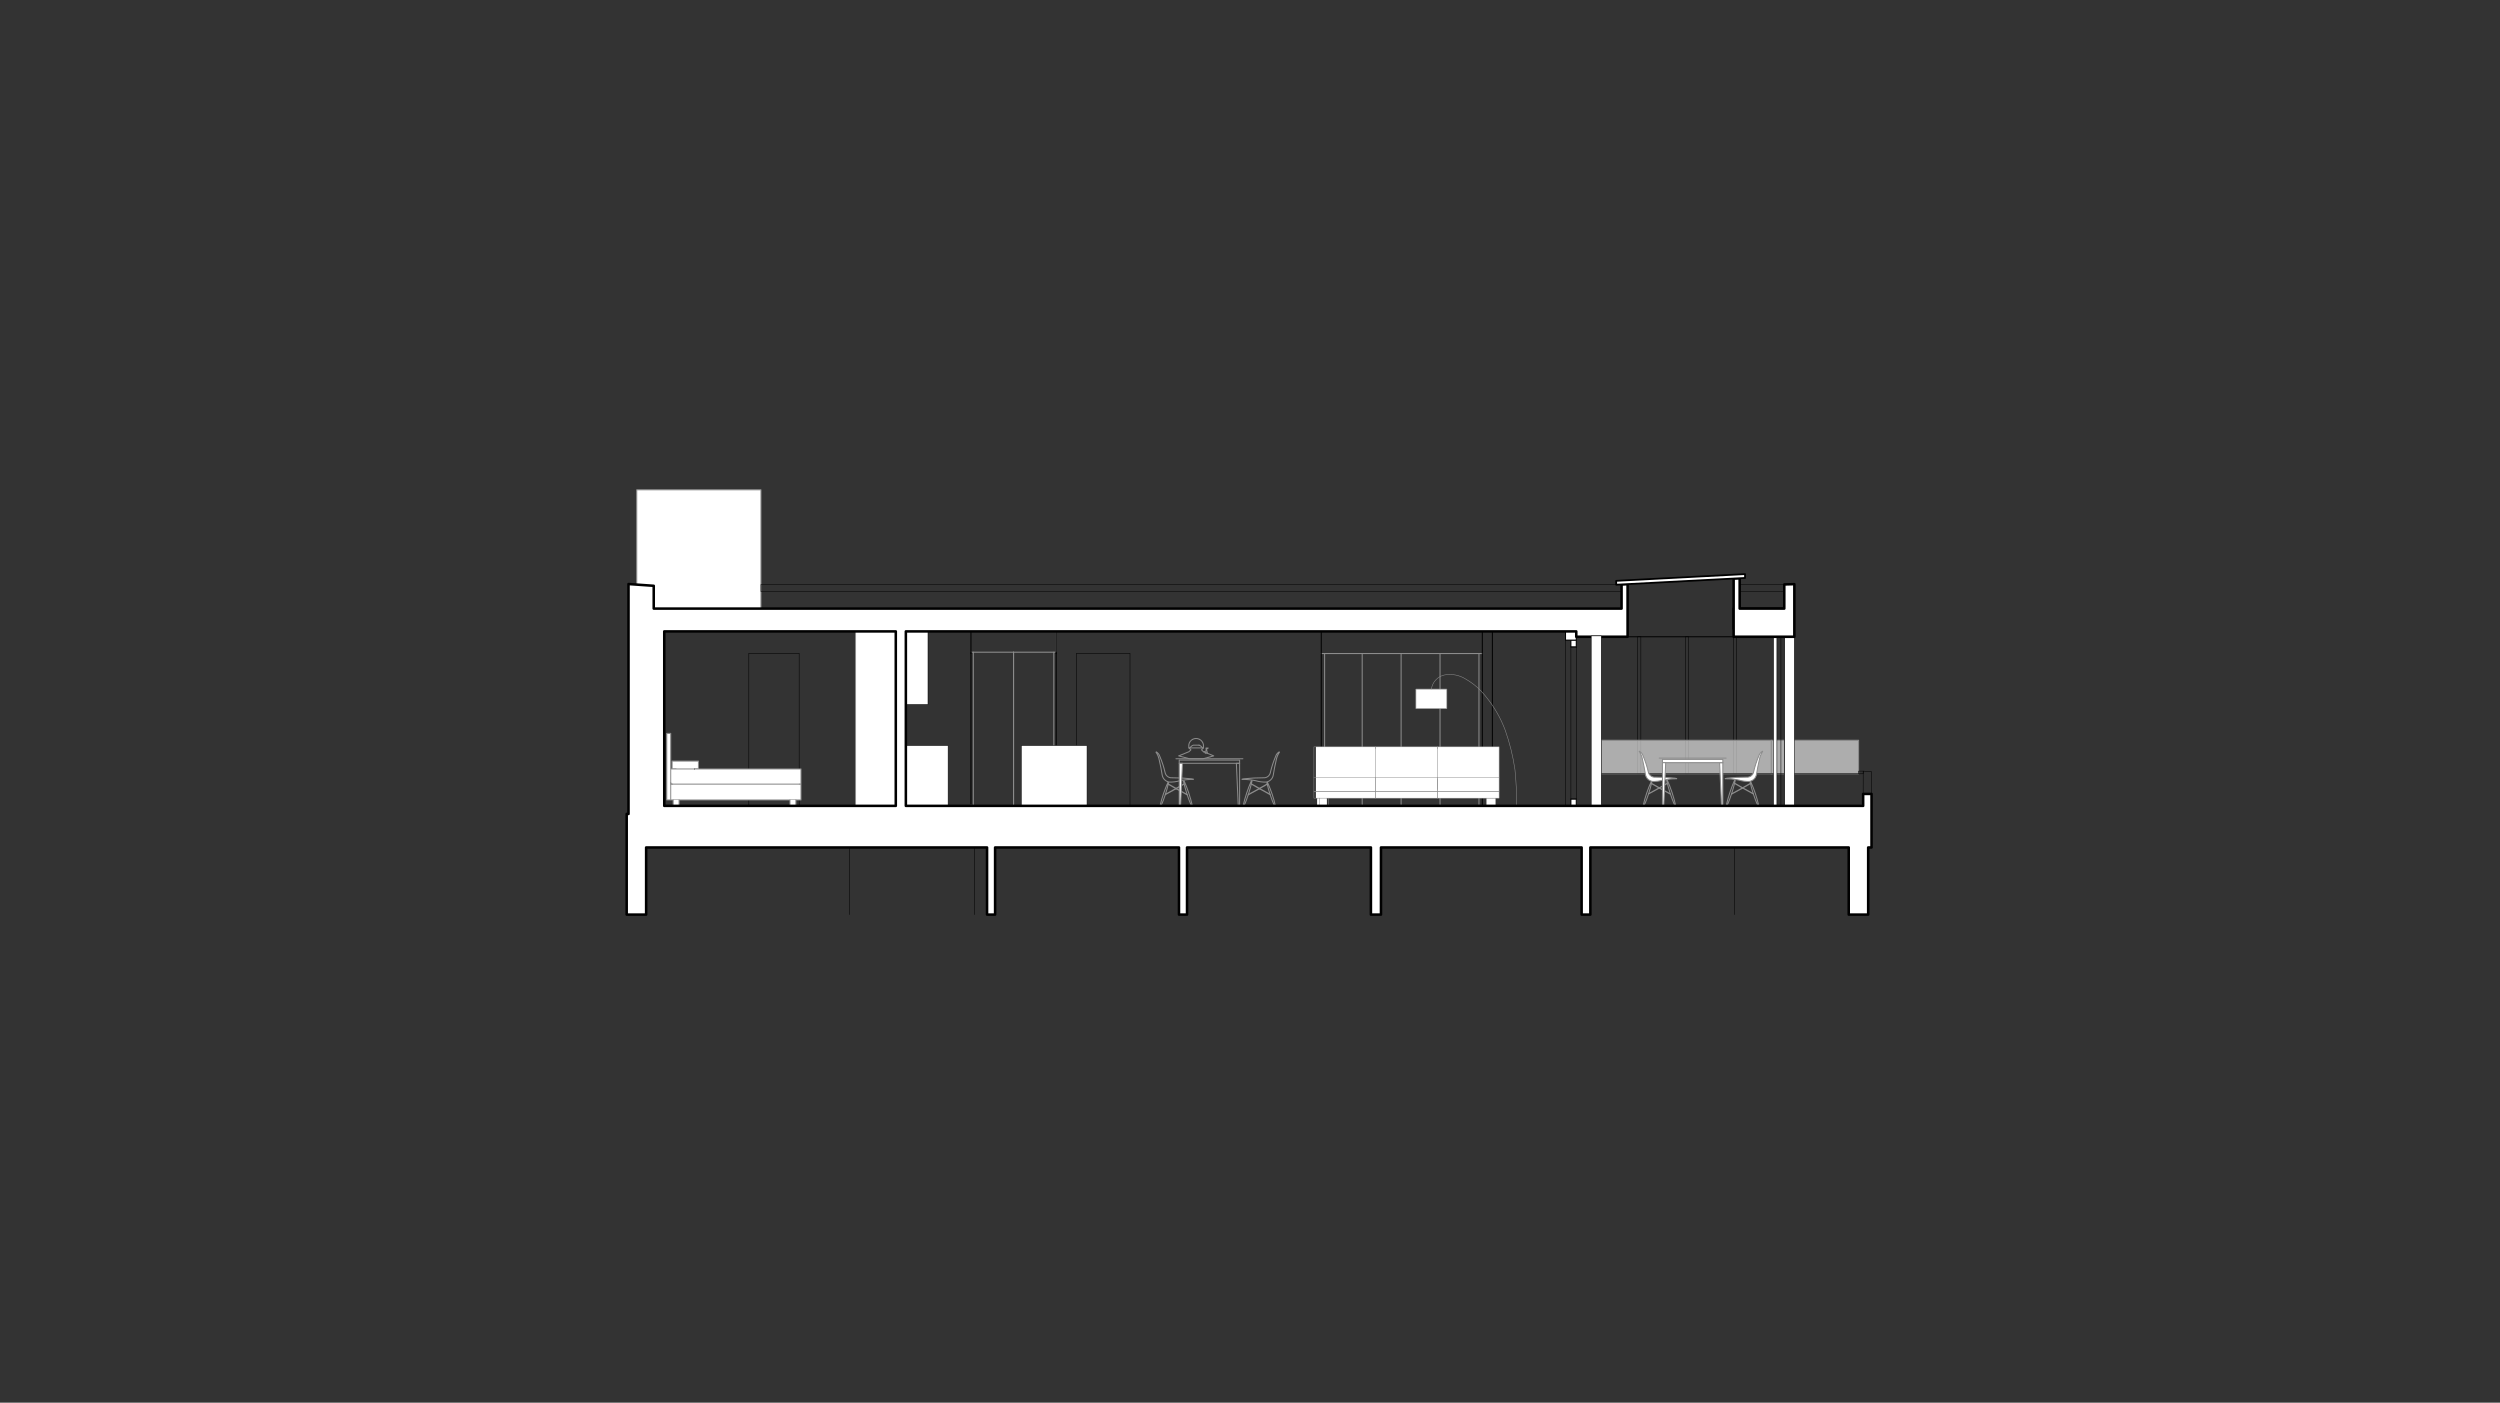<?xml version="1.0" encoding="iso-8859-1"?>
<!-- Generator: Adobe Illustrator 16.0.4, SVG Export Plug-In . SVG Version: 6.00 Build 0)  -->
<!DOCTYPE svg PUBLIC "-//W3C//DTD SVG 1.1//EN" "http://www.w3.org/Graphics/SVG/1.1/DTD/svg11.dtd">
<svg version="1.1" id="Ebene_1" xmlns="http://www.w3.org/2000/svg" xmlns:xlink="http://www.w3.org/1999/xlink" x="0px" y="0px"
	 width="704px" height="395px" viewBox="0 0 704 395" style="enable-background:new 0 0 704 395;" xml:space="preserve">
<rect x="0" y="0" width="704" height="395" fill="#333333" stroke="none"/>
<g>
	<defs>
		<rect id="SVGID_1_" width="704" height="395"/>
	</defs>
	<clipPath id="SVGID_2_">
		<use xlink:href="#SVGID_1_"  style="overflow:visible;"/>
	</clipPath>
	<g style="clip-path:url(#SVGID_2_);">
		<defs>
			<rect id="SVGID_3_" width="703.5" height="395.25"/>
		</defs>
		<clipPath id="SVGID_4_">
			<use xlink:href="#SVGID_3_"  style="overflow:visible;"/>
		</clipPath>
		<g style="clip-path:url(#SVGID_4_);">
			<defs>
				<rect id="SVGID_5_" x="-0.069" y="0.107" width="703.563" height="395.15"/>
			</defs>
			<clipPath id="SVGID_6_">
				<use xlink:href="#SVGID_5_"  style="overflow:visible;"/>
			</clipPath>
			
				<polyline style="clip-path:url(#SVGID_6_);fill:none;stroke:#8C8C8C;stroke-width:0.288;stroke-linecap:round;stroke-linejoin:round;stroke-miterlimit:10;" points="
				334.834,210.606 335.365,211.152 334.812,211.679 331.914,212.857 334.938,213.666 
				338.755,213.666 341.779,212.857 338.88,211.679 338.354,211.162 338.838,210.606 			
				"/>
			
				<polyline style="clip-path:url(#SVGID_6_);fill:none;stroke:#8C8C8C;stroke-width:0.288;stroke-linecap:round;stroke-linejoin:round;stroke-miterlimit:10;" points="
				339.403,212.109 339.986,212 339.835,211.427 339.778,210.91 340.23,210.655 
				339.61,210.655 339.69,211.392 339.049,211.767 			"/>
			
				<path style="clip-path:url(#SVGID_6_);fill:none;stroke:#8C8C8C;stroke-width:0.288;stroke-linecap:round;stroke-linejoin:round;stroke-miterlimit:10;" d="
				M337.644,209.837L337.644,209.837c0.378,0.126,0.699,0.381,0.908,0.721
				l0.03,0.049"/>
			
				<path style="clip-path:url(#SVGID_6_);fill:none;stroke:#8C8C8C;stroke-width:0.288;stroke-linecap:round;stroke-linejoin:round;stroke-miterlimit:10;" d="
				M335.111,210.606l0.03-0.049c0.208-0.34,0.53-0.595,0.908-0.721h1.595
				h-1.595"/>
			
				<path style="clip-path:url(#SVGID_6_);fill:none;stroke:#8C8C8C;stroke-width:0.288;stroke-linecap:round;stroke-linejoin:round;stroke-miterlimit:10;" d="
				M334.834,210.606l-0.018-0.072c-0.159-0.618-0.022-1.274,0.368-1.778
				c0.392-0.504,0.993-0.799,1.631-0.799c0.642,0,1.249,0.294,1.646,0.799
				c0.397,0.504,0.542,1.163,0.392,1.787l-0.015,0.063"/>
			
				<line style="clip-path:url(#SVGID_6_);fill:none;stroke:#8C8C8C;stroke-width:0.288;stroke-linecap:round;stroke-linejoin:round;stroke-miterlimit:10;" x1="334.834" y1="210.606" x2="338.838" y2="210.606"/>
			
				<polygon style="clip-path:url(#SVGID_6_);fill:none;stroke:#8C8C8C;stroke-width:0.288;stroke-linecap:round;stroke-linejoin:round;stroke-miterlimit:10;" points="
				349.076,214.946 349.076,227.382 348.71,227.382 348.161,214.946 			"/>
			
				<line style="clip-path:url(#SVGID_6_);fill:none;stroke:#8C8C8C;stroke-width:0.288;stroke-linecap:round;stroke-linejoin:round;stroke-miterlimit:10;" x1="349.99" y1="213.666" x2="331.153" y2="213.666"/>
			
				<rect x="332.068" y="214.032" style="clip-path:url(#SVGID_6_);fill:none;stroke:#8C8C8C;stroke-width:0.288;stroke-linecap:round;stroke-linejoin:round;stroke-miterlimit:10;" width="17.008" height="0.914"/>
			
				<rect x="354.522" y="221.988" style="clip-path:url(#SVGID_6_);fill:none;stroke:#8C8C8C;stroke-width:0.288;stroke-linecap:round;stroke-linejoin:round;stroke-miterlimit:10;" width="0.249" height="0.146"/>
			
				<path style="clip-path:url(#SVGID_6_);fill:none;stroke:#8C8C8C;stroke-width:0.288;stroke-linecap:round;stroke-linejoin:round;stroke-miterlimit:10;" d="
				M356.934,220.324l-0.096,0.02l-0.091,0.038
				c0.504,2.279,1.229,4.502,2.168,6.639l0.246-0.076
				C358.638,224.67,357.892,222.452,356.934,220.324"/>
			
				<path style="clip-path:url(#SVGID_6_);fill:none;stroke:#8C8C8C;stroke-width:0.288;stroke-linecap:round;stroke-linejoin:round;stroke-miterlimit:10;" d="
				M352.576,219.918l-0.091-0.038l-0.096-0.02
				c-0.992,2.275-1.772,4.639-2.33,7.059l0.246,0.075
				C351.279,224.711,352.039,222.341,352.576,219.918"/>
			
				<path style="clip-path:url(#SVGID_6_);fill:none;stroke:#8C8C8C;stroke-width:0.288;stroke-linecap:round;stroke-linejoin:round;stroke-miterlimit:10;" d="
				M358.56,218.2L358.56,218.2c0.213-1.349,0.476-2.689,0.789-4.019
				c0.133-0.818,0.436-1.599,0.887-2.294l0.063-0.041l-0.042-0.063l-0.042-0.062
				l-0.062,0.041c-0.439,0.293-0.767,0.726-0.93,1.229
				c-0.622,1.457-1.116,2.965-1.478,4.507c-0.166,0.951-1.034,1.615-1.995,1.527
				c-1.831-0.003-3.659,0.092-5.479,0.284c-0.17,0.013-0.337,0.046-0.498,0.1
				l-0.028,0.011l0.004,0.028l0.004,0.029l0.029,0.003
				c1.299-0.016,2.596,0.114,3.867,0.386c0.953,0.28,1.945,0.403,2.938,0.365
				C357.614,220.053,358.411,219.233,358.56,218.2"/>
			
				<path style="clip-path:url(#SVGID_6_);fill:none;stroke:#8C8C8C;stroke-width:0.288;stroke-linecap:round;stroke-linejoin:round;stroke-miterlimit:10;" d="
				M354.601,222.134h-0.078v-0.043l-2.99,1.641
				c-0.011,0.035-0.023,0.07-0.035,0.105L354.601,222.134"/>
			
				<path style="clip-path:url(#SVGID_6_);fill:none;stroke:#8C8C8C;stroke-width:0.288;stroke-linecap:round;stroke-linejoin:round;stroke-miterlimit:10;" d="
				M354.771,222.091v0.043h-0.08l2.981,1.636
				c-0.012-0.035-0.022-0.07-0.034-0.106L354.771,222.091"/>
			
				<path style="clip-path:url(#SVGID_6_);fill:none;stroke:#8C8C8C;stroke-width:0.288;stroke-linecap:round;stroke-linejoin:round;stroke-miterlimit:10;" d="
				M356.852,220.84L356.852,220.84c-0.006-0.025-0.012-0.051-0.018-0.077
				l-2.14,1.226h0.077v0.044L356.852,220.84"/>
			
				<path style="clip-path:url(#SVGID_6_);fill:none;stroke:#8C8C8C;stroke-width:0.288;stroke-linecap:round;stroke-linejoin:round;stroke-miterlimit:10;" d="
				M352.389,220.723L352.389,220.723c-0.006,0.025-0.012,0.051-0.019,0.076
				l2.152,1.233v-0.044h0.076L352.389,220.723"/>
			
				<rect x="331.053" y="221.988" style="clip-path:url(#SVGID_6_);fill:none;stroke:#8C8C8C;stroke-width:0.288;stroke-linecap:round;stroke-linejoin:round;stroke-miterlimit:10;" width="0.249" height="0.146"/>
			
				<path style="clip-path:url(#SVGID_6_);fill:none;stroke:#8C8C8C;stroke-width:0.288;stroke-linecap:round;stroke-linejoin:round;stroke-miterlimit:10;" d="
				M328.89,220.324l0.096,0.02l0.091,0.038c-0.503,2.279-1.229,4.502-2.168,6.639
				l-0.246-0.076C327.186,224.67,327.932,222.452,328.89,220.324"/>
			
				<path style="clip-path:url(#SVGID_6_);fill:none;stroke:#8C8C8C;stroke-width:0.288;stroke-linecap:round;stroke-linejoin:round;stroke-miterlimit:10;" d="
				M333.248,219.918l0.091-0.038l0.096-0.02c0.993,2.275,1.772,4.639,2.331,7.059
				l-0.246,0.075C334.545,224.711,333.785,222.341,333.248,219.918"/>
			
				<path style="clip-path:url(#SVGID_6_);fill:none;stroke:#8C8C8C;stroke-width:0.288;stroke-linecap:round;stroke-linejoin:round;stroke-miterlimit:10;" d="
				M327.265,218.2L327.265,218.2c-0.213-1.349-0.476-2.689-0.79-4.019
				c-0.133-0.818-0.435-1.599-0.887-2.294l-0.063-0.041l0.042-0.063l0.042-0.062
				l0.063,0.041c0.439,0.293,0.767,0.726,0.93,1.229
				c0.622,1.457,1.116,2.965,1.477,4.507c0.167,0.951,1.034,1.615,1.996,1.527
				c1.831-0.003,3.659,0.092,5.479,0.284c0.169,0.013,0.337,0.046,0.498,0.1
				l0.028,0.011l-0.004,0.028l-0.005,0.029l-0.029,0.003
				c-1.299-0.016-2.596,0.114-3.867,0.386c-0.953,0.28-1.945,0.403-2.937,0.365
				C328.21,220.053,327.413,219.233,327.265,218.2"/>
			
				<path style="clip-path:url(#SVGID_6_);fill:none;stroke:#8C8C8C;stroke-width:0.288;stroke-linecap:round;stroke-linejoin:round;stroke-miterlimit:10;" d="
				M331.223,222.134h0.079v-0.043l2.99,1.641c0.011,0.035,0.023,0.07,0.035,0.105
				L331.223,222.134"/>
			
				<path style="clip-path:url(#SVGID_6_);fill:none;stroke:#8C8C8C;stroke-width:0.288;stroke-linecap:round;stroke-linejoin:round;stroke-miterlimit:10;" d="
				M331.053,222.091v0.043h0.08l-2.981,1.636c0.011-0.035,0.022-0.07,0.034-0.106
				L331.053,222.091"/>
			
				<path style="clip-path:url(#SVGID_6_);fill:none;stroke:#8C8C8C;stroke-width:0.288;stroke-linecap:round;stroke-linejoin:round;stroke-miterlimit:10;" d="
				M328.973,220.84L328.973,220.84c0.006-0.025,0.012-0.051,0.018-0.077
				l2.139,1.226h-0.077v0.044L328.973,220.84"/>
			
				<path style="clip-path:url(#SVGID_6_);fill:none;stroke:#8C8C8C;stroke-width:0.288;stroke-linecap:round;stroke-linejoin:round;stroke-miterlimit:10;" d="
				M333.435,220.723L333.435,220.723c0.006,0.025,0.012,0.051,0.019,0.076
				l-2.152,1.233v-0.044h-0.076L333.435,220.723"/>
			<polyline style="clip-path:url(#SVGID_6_);fill-rule:evenodd;clip-rule:evenodd;fill:#FFFFFF;" points="332.068,214.946 
				332.068,227.382 332.434,227.382 332.983,214.946 332.068,214.946 			"/>
			
				<polygon style="clip-path:url(#SVGID_6_);fill:none;stroke:#8C8C8C;stroke-width:0.288;stroke-linecap:round;stroke-linejoin:round;stroke-miterlimit:10;" points="
				332.068,214.946 332.068,227.382 332.434,227.382 332.983,214.946 			"/>
			
				<rect x="461.12" y="179.313" style="clip-path:url(#SVGID_6_);fill:none;stroke:#000000;stroke-width:0.144;stroke-linecap:round;stroke-linejoin:round;stroke-miterlimit:10;" width="0.945" height="38.589"/>
			
				<rect x="474.585" y="179.313" style="clip-path:url(#SVGID_6_);fill:none;stroke:#000000;stroke-width:0.144;stroke-linecap:round;stroke-linejoin:round;stroke-miterlimit:10;" width="0.944" height="38.589"/>
			
				<rect x="488.19" y="179.313" style="clip-path:url(#SVGID_6_);fill:none;stroke:#000000;stroke-width:0.144;stroke-linecap:round;stroke-linejoin:round;stroke-miterlimit:10;" width="0.804" height="38.589"/>
			
				<line style="clip-path:url(#SVGID_6_);fill:none;stroke:#000000;stroke-width:0.144;stroke-linecap:round;stroke-linejoin:round;stroke-miterlimit:10;" x1="210.868" y1="229.203" x2="210.868" y2="184.037"/>
			
				<rect x="179.309" y="137.927" style="clip-path:url(#SVGID_6_);fill-rule:evenodd;clip-rule:evenodd;fill:#FFFFFF;" width="34.979" height="33.449"/>
			
				<rect x="179.309" y="137.927" style="clip-path:url(#SVGID_6_);fill:none;stroke:#8C8C8C;stroke-width:0.288;stroke-linecap:round;stroke-linejoin:round;stroke-miterlimit:10;" width="34.979" height="33.449"/>
			
				<line style="clip-path:url(#SVGID_6_);fill:none;stroke:#8C8C8C;stroke-width:0.288;stroke-linecap:round;stroke-linejoin:round;stroke-miterlimit:10;" x1="297.419" y1="177.046" x2="297.703" y2="177.046"/>
			
				<line style="clip-path:url(#SVGID_6_);fill:none;stroke:#8C8C8C;stroke-width:0.288;stroke-linecap:round;stroke-linejoin:round;stroke-miterlimit:10;" x1="297.419" y1="177.556" x2="297.419" y2="177.046"/>
			
				<line style="clip-path:url(#SVGID_6_);fill:none;stroke:#8C8C8C;stroke-width:0.288;stroke-linecap:round;stroke-linejoin:round;stroke-miterlimit:10;" x1="297.419" y1="183.66" x2="297.419" y2="177.802"/>
			
				<line style="clip-path:url(#SVGID_6_);fill:none;stroke:#8C8C8C;stroke-width:0.288;stroke-linecap:round;stroke-linejoin:round;stroke-miterlimit:10;" x1="297.419" y1="229.203" x2="297.703" y2="229.203"/>
			
				<line style="clip-path:url(#SVGID_6_);fill:none;stroke:#8C8C8C;stroke-width:0.288;stroke-linecap:round;stroke-linejoin:round;stroke-miterlimit:10;" x1="297.419" y1="226.557" x2="297.419" y2="229.203"/>
			
				<line style="clip-path:url(#SVGID_6_);fill:none;stroke:#000000;stroke-width:0.144;stroke-linecap:round;stroke-linejoin:round;stroke-miterlimit:10;" x1="332.342" y1="229.864" x2="332.342" y2="229.203"/>
			
				<line style="clip-path:url(#SVGID_6_);fill:none;stroke:#000000;stroke-width:0.144;stroke-linecap:round;stroke-linejoin:round;stroke-miterlimit:10;" x1="332.267" y1="229.864" x2="332.267" y2="229.203"/>
			
				<line style="clip-path:url(#SVGID_6_);fill:none;stroke:#000000;stroke-width:0.144;stroke-linecap:round;stroke-linejoin:round;stroke-miterlimit:10;" x1="332.191" y1="229.864" x2="332.191" y2="229.203"/>
			
				<line style="clip-path:url(#SVGID_6_);fill:none;stroke:#000000;stroke-width:0.144;stroke-linecap:round;stroke-linejoin:round;stroke-miterlimit:10;" x1="300.443" y1="229.864" x2="300.443" y2="229.203"/>
			
				<line style="clip-path:url(#SVGID_6_);fill:none;stroke:#000000;stroke-width:0.144;stroke-linecap:round;stroke-linejoin:round;stroke-miterlimit:10;" x1="300.368" y1="229.864" x2="300.368" y2="229.203"/>
			
				<line style="clip-path:url(#SVGID_6_);fill:none;stroke:#000000;stroke-width:0.144;stroke-linecap:round;stroke-linejoin:round;stroke-miterlimit:10;" x1="300.292" y1="229.864" x2="300.292" y2="229.203"/>
			
				<line style="clip-path:url(#SVGID_6_);fill:none;stroke:#000000;stroke-width:0.144;stroke-linecap:round;stroke-linejoin:round;stroke-miterlimit:10;" x1="300.254" y1="229.864" x2="300.254" y2="229.203"/>
			
				<line style="clip-path:url(#SVGID_6_);fill:none;stroke:#000000;stroke-width:0.144;stroke-linecap:round;stroke-linejoin:round;stroke-miterlimit:10;" x1="332.38" y1="229.864" x2="300.254" y2="229.864"/>
			
				<line style="clip-path:url(#SVGID_6_);fill:none;stroke:#000000;stroke-width:0.144;stroke-linecap:round;stroke-linejoin:round;stroke-miterlimit:10;" x1="332.38" y1="229.203" x2="332.38" y2="229.864"/>
			
				<line style="clip-path:url(#SVGID_6_);fill:none;stroke:#000000;stroke-width:0.144;stroke-linecap:round;stroke-linejoin:round;stroke-miterlimit:10;" x1="300.254" y1="229.713" x2="332.38" y2="229.713"/>
			
				<line style="clip-path:url(#SVGID_6_);fill:none;stroke:#8C8C8C;stroke-width:0.288;stroke-linecap:round;stroke-linejoin:round;stroke-miterlimit:10;" x1="273.419" y1="177.802" x2="273.419" y2="177.046"/>
			
				<line style="clip-path:url(#SVGID_6_);fill:none;stroke:#8C8C8C;stroke-width:0.288;stroke-linecap:round;stroke-linejoin:round;stroke-miterlimit:10;" x1="273.419" y1="177.083" x2="297.419" y2="177.083"/>
			
				<line style="clip-path:url(#SVGID_6_);fill:none;stroke:#8C8C8C;stroke-width:0.288;stroke-linecap:round;stroke-linejoin:round;stroke-miterlimit:10;" x1="297.419" y1="177.802" x2="297.419" y2="177.556"/>
			
				<line style="clip-path:url(#SVGID_6_);fill:none;stroke:#8C8C8C;stroke-width:0.288;stroke-linecap:round;stroke-linejoin:round;stroke-miterlimit:10;" x1="297.417" y1="177.802" x2="297.419" y2="177.802"/>
			
				<line style="clip-path:url(#SVGID_6_);fill:none;stroke:#000000;stroke-width:0.288;stroke-linecap:round;stroke-linejoin:round;stroke-miterlimit:10;" x1="420.254" y1="226.935" x2="420.254" y2="177.802"/>
			
				<line style="clip-path:url(#SVGID_6_);fill:none;stroke:#000000;stroke-width:0.144;stroke-linecap:round;stroke-linejoin:round;stroke-miterlimit:10;" x1="274.364" y1="257.549" x2="274.364" y2="238.651"/>
			
				<line style="clip-path:url(#SVGID_6_);fill:none;stroke:#000000;stroke-width:0.144;stroke-linecap:round;stroke-linejoin:round;stroke-miterlimit:10;" x1="239.215" y1="257.549" x2="239.215" y2="238.651"/>
			
				<line style="clip-path:url(#SVGID_6_);fill:none;stroke:#000000;stroke-width:0.144;stroke-linecap:round;stroke-linejoin:round;stroke-miterlimit:10;" x1="488.475" y1="257.549" x2="488.475" y2="238.651"/>
			
				<line style="clip-path:url(#SVGID_6_);fill:none;stroke:#8C8C8C;stroke-width:0.288;stroke-linecap:round;stroke-linejoin:round;stroke-miterlimit:10;" x1="296.758" y1="226.935" x2="297.419" y2="226.935"/>
			
				<line style="clip-path:url(#SVGID_6_);fill:none;stroke:#8C8C8C;stroke-width:0.288;stroke-linecap:round;stroke-linejoin:round;stroke-miterlimit:10;" x1="273.419" y1="226.935" x2="274.081" y2="226.935"/>
			
				<line style="clip-path:url(#SVGID_6_);fill:none;stroke:#8C8C8C;stroke-width:0.288;stroke-linecap:round;stroke-linejoin:round;stroke-miterlimit:10;" x1="273.419" y1="227.162" x2="297.419" y2="227.162"/>
			
				<line style="clip-path:url(#SVGID_6_);fill:none;stroke:#8C8C8C;stroke-width:0.288;stroke-linecap:round;stroke-linejoin:round;stroke-miterlimit:10;" x1="273.419" y1="229.203" x2="273.419" y2="226.557"/>
			
				<line style="clip-path:url(#SVGID_6_);fill:none;stroke:#8C8C8C;stroke-width:0.288;stroke-linecap:round;stroke-linejoin:round;stroke-miterlimit:10;" x1="273.419" y1="177.046" x2="297.419" y2="177.046"/>
			
				<line style="clip-path:url(#SVGID_6_);fill:none;stroke:#8C8C8C;stroke-width:0.288;stroke-linecap:round;stroke-linejoin:round;stroke-miterlimit:10;" x1="273.136" y1="177.046" x2="273.419" y2="177.046"/>
			
				<line style="clip-path:url(#SVGID_6_);fill:none;stroke:#8C8C8C;stroke-width:0.288;stroke-linecap:round;stroke-linejoin:round;stroke-miterlimit:10;" x1="273.419" y1="228.504" x2="297.419" y2="228.504"/>
			
				<line style="clip-path:url(#SVGID_6_);fill:none;stroke:#8C8C8C;stroke-width:0.288;stroke-linecap:round;stroke-linejoin:round;stroke-miterlimit:10;" x1="273.419" y1="228.825" x2="297.419" y2="228.825"/>
			
				<line style="clip-path:url(#SVGID_6_);fill:none;stroke:#000000;stroke-width:0.288;stroke-linecap:round;stroke-linejoin:round;stroke-miterlimit:10;" x1="339.372" y1="177.045" x2="339.372" y2="177.046"/>
			
				<line style="clip-path:url(#SVGID_6_);fill:none;stroke:#000000;stroke-width:0.288;stroke-linecap:round;stroke-linejoin:round;stroke-miterlimit:10;" x1="336.538" y1="177.045" x2="339.372" y2="177.045"/>
			
				<line style="clip-path:url(#SVGID_6_);fill:none;stroke:#000000;stroke-width:0.288;stroke-linecap:round;stroke-linejoin:round;stroke-miterlimit:10;" x1="336.538" y1="177.045" x2="339.372" y2="177.045"/>
			
				<line style="clip-path:url(#SVGID_6_);fill:none;stroke:#000000;stroke-width:0.288;stroke-linecap:round;stroke-linejoin:round;stroke-miterlimit:10;" x1="336.538" y1="177.046" x2="336.538" y2="177.045"/>
			
				<line style="clip-path:url(#SVGID_6_);fill:none;stroke:#000000;stroke-width:0.288;stroke-linecap:round;stroke-linejoin:round;stroke-miterlimit:10;" x1="297.419" y1="177.045" x2="300.254" y2="177.045"/>
			
				<line style="clip-path:url(#SVGID_6_);fill:none;stroke:#000000;stroke-width:0.288;stroke-linecap:round;stroke-linejoin:round;stroke-miterlimit:10;" x1="300.254" y1="177.045" x2="300.254" y2="177.046"/>
			
				<line style="clip-path:url(#SVGID_6_);fill:none;stroke:#000000;stroke-width:0.288;stroke-linecap:round;stroke-linejoin:round;stroke-miterlimit:10;" x1="297.419" y1="177.045" x2="300.254" y2="177.045"/>
			
				<line style="clip-path:url(#SVGID_6_);fill:none;stroke:#8C8C8C;stroke-width:0.288;stroke-linecap:round;stroke-linejoin:round;stroke-miterlimit:10;" x1="297.419" y1="177.046" x2="297.419" y2="177.045"/>
			
				<line style="clip-path:url(#SVGID_6_);fill:none;stroke:#8C8C8C;stroke-width:0.288;stroke-linecap:round;stroke-linejoin:round;stroke-miterlimit:10;" x1="285.419" y1="226.935" x2="285.419" y2="183.66"/>
			
				<line style="clip-path:url(#SVGID_6_);fill:none;stroke:#8C8C8C;stroke-width:0.288;stroke-linecap:round;stroke-linejoin:round;stroke-miterlimit:10;" x1="296.758" y1="226.935" x2="296.758" y2="183.66"/>
			
				<line style="clip-path:url(#SVGID_6_);fill:none;stroke:#8C8C8C;stroke-width:0.288;stroke-linecap:round;stroke-linejoin:round;stroke-miterlimit:10;" x1="274.081" y1="226.935" x2="296.758" y2="226.935"/>
			
				<line style="clip-path:url(#SVGID_6_);fill:none;stroke:#8C8C8C;stroke-width:0.288;stroke-linecap:round;stroke-linejoin:round;stroke-miterlimit:10;" x1="274.081" y1="183.66" x2="274.081" y2="226.935"/>
			
				<line style="clip-path:url(#SVGID_6_);fill:none;stroke:#8C8C8C;stroke-width:0.288;stroke-linecap:round;stroke-linejoin:round;stroke-miterlimit:10;" x1="273.419" y1="177.045" x2="273.419" y2="177.046"/>
			
				<line style="clip-path:url(#SVGID_6_);fill:none;stroke:#8C8C8C;stroke-width:0.288;stroke-linecap:round;stroke-linejoin:round;stroke-miterlimit:10;" x1="271.34" y1="177.045" x2="273.419" y2="177.045"/>
			
				<line style="clip-path:url(#SVGID_6_);fill:none;stroke:#8C8C8C;stroke-width:0.288;stroke-linecap:round;stroke-linejoin:round;stroke-miterlimit:10;" x1="271.34" y1="177.046" x2="271.34" y2="177.045"/>
			
				<line style="clip-path:url(#SVGID_6_);fill:none;stroke:#000000;stroke-width:0.288;stroke-linecap:round;stroke-linejoin:round;stroke-miterlimit:10;" x1="249.419" y1="177.045" x2="257.923" y2="177.045"/>
			
				<line style="clip-path:url(#SVGID_6_);fill:none;stroke:#8C8C8C;stroke-width:0.288;stroke-linecap:round;stroke-linejoin:round;stroke-miterlimit:10;" x1="273.136" y1="177.802" x2="273.136" y2="177.083"/>
			
				<line style="clip-path:url(#SVGID_6_);fill:none;stroke:#8C8C8C;stroke-width:0.288;stroke-linecap:round;stroke-linejoin:round;stroke-miterlimit:10;" x1="416.475" y1="226.557" x2="416.475" y2="184.037"/>
			
				<line style="clip-path:url(#SVGID_6_);fill:none;stroke:#8C8C8C;stroke-width:0.288;stroke-linecap:round;stroke-linejoin:round;stroke-miterlimit:10;" x1="394.553" y1="226.557" x2="394.553" y2="184.037"/>
			
				<line style="clip-path:url(#SVGID_6_);fill:none;stroke:#8C8C8C;stroke-width:0.288;stroke-linecap:round;stroke-linejoin:round;stroke-miterlimit:10;" x1="383.593" y1="226.557" x2="383.593" y2="184.037"/>
			
				<line style="clip-path:url(#SVGID_6_);fill:none;stroke:#8C8C8C;stroke-width:0.288;stroke-linecap:round;stroke-linejoin:round;stroke-miterlimit:10;" x1="373.01" y1="226.557" x2="373.01" y2="184.037"/>
			
				<line style="clip-path:url(#SVGID_6_);fill:none;stroke:#8C8C8C;stroke-width:0.288;stroke-linecap:round;stroke-linejoin:round;stroke-miterlimit:10;" x1="405.514" y1="226.557" x2="405.514" y2="184.037"/>
			
				<line style="clip-path:url(#SVGID_6_);fill:none;stroke:#8C8C8C;stroke-width:0.288;stroke-linecap:round;stroke-linejoin:round;stroke-miterlimit:10;" x1="372.065" y1="184.037" x2="417.419" y2="184.037"/>
			
				<line style="clip-path:url(#SVGID_6_);fill:none;stroke:#8C8C8C;stroke-width:0.288;stroke-linecap:round;stroke-linejoin:round;stroke-miterlimit:10;" x1="297.419" y1="183.66" x2="285.419" y2="183.66"/>
			
				<line style="clip-path:url(#SVGID_6_);fill:none;stroke:#000000;stroke-width:0.288;stroke-linecap:round;stroke-linejoin:round;stroke-miterlimit:10;" x1="297.419" y1="226.557" x2="297.419" y2="183.66"/>
			
				<line style="clip-path:url(#SVGID_6_);fill:none;stroke:#8C8C8C;stroke-width:0.288;stroke-linecap:round;stroke-linejoin:round;stroke-miterlimit:10;" x1="285.418" y1="183.66" x2="285.418" y2="226.557"/>
			
				<line style="clip-path:url(#SVGID_6_);fill:none;stroke:#8C8C8C;stroke-width:0.288;stroke-linecap:round;stroke-linejoin:round;stroke-miterlimit:10;" x1="273.419" y1="183.66" x2="285.418" y2="183.66"/>
			
				<line style="clip-path:url(#SVGID_6_);fill:none;stroke:#000000;stroke-width:0.288;stroke-linecap:round;stroke-linejoin:round;stroke-miterlimit:10;" x1="273.419" y1="226.557" x2="273.419" y2="183.66"/>
			
				<line style="clip-path:url(#SVGID_6_);fill:none;stroke:#000000;stroke-width:0.288;stroke-linecap:round;stroke-linejoin:round;stroke-miterlimit:10;" x1="273.419" y1="177.802" x2="273.419" y2="184.037"/>
			
				<line style="clip-path:url(#SVGID_6_);fill:none;stroke:#8C8C8C;stroke-width:0.288;stroke-linecap:round;stroke-linejoin:round;stroke-miterlimit:10;" x1="297.417" y1="177.802" x2="273.419" y2="177.802"/>
			
				<line style="clip-path:url(#SVGID_6_);fill:none;stroke:#000000;stroke-width:0.288;stroke-linecap:round;stroke-linejoin:round;stroke-miterlimit:10;" x1="297.417" y1="184.037" x2="297.417" y2="177.802"/>
			
				<line style="clip-path:url(#SVGID_6_);fill:none;stroke:#000000;stroke-width:0.144;stroke-linecap:round;stroke-linejoin:round;stroke-miterlimit:10;" x1="318.207" y1="184.037" x2="318.207" y2="226.935"/>
			
				<line style="clip-path:url(#SVGID_6_);fill:none;stroke:#000000;stroke-width:0.144;stroke-linecap:round;stroke-linejoin:round;stroke-miterlimit:10;" x1="303.088" y1="184.037" x2="318.207" y2="184.037"/>
			
				<line style="clip-path:url(#SVGID_6_);fill:none;stroke:#000000;stroke-width:0.144;stroke-linecap:round;stroke-linejoin:round;stroke-miterlimit:10;" x1="303.088" y1="229.203" x2="303.088" y2="184.037"/>
			
				<line style="clip-path:url(#SVGID_6_);fill:none;stroke:#000000;stroke-width:0.288;stroke-linecap:round;stroke-linejoin:round;stroke-miterlimit:10;" x1="372.065" y1="177.046" x2="372.065" y2="229.203"/>
			
				<line style="clip-path:url(#SVGID_6_);fill:none;stroke:#000000;stroke-width:0.288;stroke-linecap:round;stroke-linejoin:round;stroke-miterlimit:10;" x1="255.088" y1="226.935" x2="266.427" y2="226.935"/>
			<polyline style="clip-path:url(#SVGID_6_);fill-rule:evenodd;clip-rule:evenodd;fill:#FFFFFF;" points="287.593,226.935 
				306.112,226.935 306.112,209.928 287.593,209.928 287.593,226.935 			"/>
			
				<rect x="287.593" y="209.928" style="clip-path:url(#SVGID_6_);fill:none;stroke:#000000;stroke-width:0.144;stroke-linecap:round;stroke-linejoin:round;stroke-miterlimit:10;" width="18.52" height="17.007"/>
			
				<rect x="488.19" y="171.376" style="clip-path:url(#SVGID_6_);fill-rule:evenodd;clip-rule:evenodd;fill:#FFFFFF;" width="14.169" height="5.669"/>
			
				<rect x="488.19" y="171.376" style="clip-path:url(#SVGID_6_);fill:none;stroke:#000000;stroke-width:0.72;stroke-linecap:round;stroke-linejoin:round;stroke-miterlimit:10;" width="14.169" height="5.669"/>
			
				<rect x="255.088" y="177.802" style="clip-path:url(#SVGID_6_);fill-rule:evenodd;clip-rule:evenodd;fill:#FFFFFF;" width="6.236" height="20.599"/>
			
				<rect x="255.088" y="177.802" style="clip-path:url(#SVGID_6_);fill:none;stroke:#000000;stroke-width:0.144;stroke-linecap:round;stroke-linejoin:round;stroke-miterlimit:10;" width="6.236" height="20.599"/>
			<polyline style="clip-path:url(#SVGID_6_);fill-rule:evenodd;clip-rule:evenodd;fill:#FFFFFF;" points="255.088,226.935 
				266.994,226.935 266.994,209.928 255.088,209.928 255.088,226.935 			"/>
			
				<rect x="255.088" y="209.928" style="clip-path:url(#SVGID_6_);fill:none;stroke:#000000;stroke-width:0.144;stroke-linecap:round;stroke-linejoin:round;stroke-miterlimit:10;" width="11.906" height="17.007"/>
			
				<rect x="240.915" y="177.802" style="clip-path:url(#SVGID_6_);fill-rule:evenodd;clip-rule:evenodd;fill:#FFFFFF;" width="11.338" height="49.134"/>
			
				<rect x="240.915" y="177.802" style="clip-path:url(#SVGID_6_);fill:none;stroke:#8C8C8C;stroke-width:0.288;stroke-linecap:round;stroke-linejoin:round;stroke-miterlimit:10;" width="11.338" height="49.134"/>
			
				<rect x="214.288" y="164.575" style="clip-path:url(#SVGID_6_);fill:none;stroke:#000000;stroke-width:0.144;stroke-linecap:round;stroke-linejoin:round;stroke-miterlimit:10;" width="242.344" height="2.026"/>
			
				<rect x="489.892" y="164.575" style="clip-path:url(#SVGID_6_);fill:none;stroke:#000000;stroke-width:0.144;stroke-linecap:round;stroke-linejoin:round;stroke-miterlimit:10;" width="12.562" height="2.026"/>
			
				<rect x="450.925" y="208.453" style="opacity:0.6;clip-path:url(#SVGID_6_);fill-rule:evenodd;clip-rule:evenodd;fill:#FFFFFF;" width="72.454" height="9.449"/>
			
				<rect x="450.925" y="208.453" style="clip-path:url(#SVGID_6_);fill:none;stroke:#8C8C8C;stroke-width:0.288;stroke-linecap:round;stroke-linejoin:round;stroke-miterlimit:10;" width="72.454" height="9.449"/>
			
				<line style="clip-path:url(#SVGID_6_);fill:none;stroke:#000000;stroke-width:0.288;stroke-linecap:round;stroke-linejoin:round;stroke-miterlimit:10;" x1="443.876" y1="182.148" x2="443.876" y2="179.313"/>
			
				<line style="clip-path:url(#SVGID_6_);fill:none;stroke:#000000;stroke-width:0.288;stroke-linecap:round;stroke-linejoin:round;stroke-miterlimit:10;" x1="440.853" y1="180.258" x2="440.853" y2="177.896"/>
			
				<line style="clip-path:url(#SVGID_6_);fill:none;stroke:#000000;stroke-width:0.288;stroke-linecap:round;stroke-linejoin:round;stroke-miterlimit:10;" x1="440.853" y1="180.258" x2="443.876" y2="180.258"/>
			
				<line style="clip-path:url(#SVGID_6_);fill:none;stroke:#000000;stroke-width:0.144;stroke-linecap:round;stroke-linejoin:round;stroke-miterlimit:10;" x1="442.364" y1="226.935" x2="442.364" y2="180.258"/>
			
				<line style="clip-path:url(#SVGID_6_);fill:none;stroke:#000000;stroke-width:0.144;stroke-linecap:round;stroke-linejoin:round;stroke-miterlimit:10;" x1="440.853" y1="226.935" x2="440.853" y2="180.258"/>
			
				<line style="clip-path:url(#SVGID_6_);fill:none;stroke:#000000;stroke-width:0.288;stroke-linecap:round;stroke-linejoin:round;stroke-miterlimit:10;" x1="443.876" y1="182.148" x2="442.364" y2="182.148"/>
			
				<line style="clip-path:url(#SVGID_6_);fill:none;stroke:#000000;stroke-width:0.144;stroke-linecap:round;stroke-linejoin:round;stroke-miterlimit:10;" x1="443.876" y1="225.046" x2="443.876" y2="182.148"/>
			
				<line style="clip-path:url(#SVGID_6_);fill:none;stroke:#000000;stroke-width:0.288;stroke-linecap:round;stroke-linejoin:round;stroke-miterlimit:10;" x1="442.364" y1="225.046" x2="443.876" y2="225.046"/>
			<polyline style="clip-path:url(#SVGID_6_);fill-rule:evenodd;clip-rule:evenodd;fill:#FFFFFF;" points="442.364,226.935 
				443.876,226.935 443.876,225.046 442.364,225.046 442.364,226.935 			"/>
			
				<rect x="442.364" y="225.046" style="clip-path:url(#SVGID_6_);fill:none;stroke:#000000;stroke-width:0.288;stroke-linecap:round;stroke-linejoin:round;stroke-miterlimit:10;" width="1.512" height="1.889"/>
			<polyline style="clip-path:url(#SVGID_6_);fill-rule:evenodd;clip-rule:evenodd;fill:#FFFFFF;" points="443.876,182.148 
				443.876,180.258 442.364,180.258 442.364,182.148 443.876,182.148 			"/>
			
				<rect x="442.364" y="180.258" style="clip-path:url(#SVGID_6_);fill:none;stroke:#000000;stroke-width:0.288;stroke-linecap:round;stroke-linejoin:round;stroke-miterlimit:10;" width="1.512" height="1.89"/>
			<polyline style="clip-path:url(#SVGID_6_);fill-rule:evenodd;clip-rule:evenodd;fill:#FFFFFF;" points="443.876,180.258 
				443.876,177.802 440.853,177.802 440.853,180.258 443.876,180.258 			"/>
			
				<rect x="440.853" y="177.802" style="clip-path:url(#SVGID_6_);fill:none;stroke:#000000;stroke-width:0.288;stroke-linecap:round;stroke-linejoin:round;stroke-miterlimit:10;" width="3.023" height="2.456"/>
			
				<line style="clip-path:url(#SVGID_6_);fill:none;stroke:#000000;stroke-width:0.288;stroke-linecap:round;stroke-linejoin:round;stroke-miterlimit:10;" x1="417.419" y1="226.935" x2="417.419" y2="177.802"/>
			
				<line style="clip-path:url(#SVGID_6_);fill:none;stroke:#000000;stroke-width:0.144;stroke-linecap:round;stroke-linejoin:round;stroke-miterlimit:10;" x1="225.041" y1="184.037" x2="225.041" y2="226.935"/>
			
				<line style="clip-path:url(#SVGID_6_);fill:none;stroke:#000000;stroke-width:0.144;stroke-linecap:round;stroke-linejoin:round;stroke-miterlimit:10;" x1="210.868" y1="184.037" x2="225.041" y2="184.037"/>
			
				<line style="clip-path:url(#SVGID_6_);fill:none;stroke:#000000;stroke-width:0.288;stroke-linecap:round;stroke-linejoin:round;stroke-miterlimit:10;" x1="458.332" y1="179.313" x2="488.38" y2="179.313"/>
			
				<line style="clip-path:url(#SVGID_6_);fill:none;stroke:#8C8C8C;stroke-width:0.288;stroke-linecap:round;stroke-linejoin:round;stroke-miterlimit:10;" x1="498.791" y1="208.453" x2="498.791" y2="217.902"/>
			
				<polygon style="clip-path:url(#SVGID_6_);fill:none;stroke:#000000;stroke-width:0.144;stroke-linecap:round;stroke-linejoin:round;stroke-miterlimit:10;" points="
				524.676,217.142 527.025,217.306 527.025,223.566 524.663,223.566 			"/>
			
				<rect x="523.379" y="217.142" style="clip-path:url(#SVGID_6_);fill:none;stroke:#000000;stroke-width:0.144;stroke-linecap:round;stroke-linejoin:round;stroke-miterlimit:10;" width="1.295" height="0.761"/>
			<polyline style="clip-path:url(#SVGID_6_);fill-rule:evenodd;clip-rule:evenodd;fill:#FFFFFF;" points="373.592,224.763 
				373.592,226.935 370.956,226.935 370.956,224.763 			"/>
			
				<rect x="370.956" y="224.763" style="clip-path:url(#SVGID_6_);fill-rule:evenodd;clip-rule:evenodd;fill:#FFFFFF;" width="2.635" height="2.173"/>
			
				<rect x="418.554" y="224.763" style="clip-path:url(#SVGID_6_);fill-rule:evenodd;clip-rule:evenodd;fill:#FFFFFF;" width="2.636" height="2.173"/>
			
				<rect x="370.561" y="210.306" style="clip-path:url(#SVGID_6_);fill-rule:evenodd;clip-rule:evenodd;fill:#FFFFFF;" width="51.591" height="14.456"/>
			
				<rect x="398.731" y="194.054" style="clip-path:url(#SVGID_6_);fill:none;stroke:#8C8C8C;stroke-width:0.144;stroke-linecap:round;stroke-linejoin:round;stroke-miterlimit:10;" width="8.693" height="5.48"/>
			<polyline style="clip-path:url(#SVGID_6_);fill-rule:evenodd;clip-rule:evenodd;fill:#FFFFFF;" points="398.731,194.054 
				407.425,194.054 407.425,199.534 398.731,199.534 398.731,194.054 			"/>
			
				<rect x="398.731" y="194.054" style="clip-path:url(#SVGID_6_);fill:none;stroke:#8C8C8C;stroke-width:0.144;stroke-linecap:round;stroke-linejoin:round;stroke-miterlimit:10;" width="8.693" height="5.48"/>
			
				<path style="clip-path:url(#SVGID_6_);fill:none;stroke:#8C8C8C;stroke-width:0.144;stroke-linecap:round;stroke-linejoin:round;stroke-miterlimit:10;" d="
				M403.078,194.054L403.078,194.054c0.278-1.933,1.701-3.503,3.597-3.969
				c2.077-0.411,4.233-0.012,6.024,1.115c2.221,1.261,4.17,2.951,5.731,4.97
				c2.314,2.817,4.146,5.996,5.423,9.411c1.271,3.595,2.191,7.303,2.75,11.073
				c0.339,3.354,0.503,6.722,0.491,10.092"/>
			
				<polyline style="clip-path:url(#SVGID_6_);fill:none;stroke:#8C8C8C;stroke-width:0.144;stroke-linecap:round;stroke-linejoin:round;stroke-miterlimit:10;" points="
				387.38,222.306 387.38,219.471 387.38,222.306 387.38,222.872 386.812,222.872 
				370.561,222.872 369.994,222.872 369.994,222.306 369.994,219.471 369.994,218.904 
				370.561,218.904 378.687,218.904 386.812,218.904 387.38,218.904 387.38,219.471 			"/>
			
				<polygon style="clip-path:url(#SVGID_6_);fill:none;stroke:#8C8C8C;stroke-width:0.144;stroke-linecap:round;stroke-linejoin:round;stroke-miterlimit:10;" points="
				378.687,224.763 387.38,224.763 387.38,222.872 378.687,222.872 369.994,222.872 
				369.994,224.763 			"/>
			
				<polygon style="clip-path:url(#SVGID_6_);fill:none;stroke:#8C8C8C;stroke-width:0.144;stroke-linecap:round;stroke-linejoin:round;stroke-miterlimit:10;" points="
				396.072,224.763 387.38,224.763 387.38,222.872 396.072,222.872 404.766,222.872 
				404.766,224.763 404.766,222.872 404.766,224.763 			"/>
			
				<polyline style="clip-path:url(#SVGID_6_);fill:none;stroke:#8C8C8C;stroke-width:0.144;stroke-linecap:round;stroke-linejoin:round;stroke-miterlimit:10;" points="
				404.766,219.471 404.766,222.306 404.766,222.872 404.198,222.872 387.946,222.872 
				387.38,222.872 387.38,222.306 387.38,219.471 387.38,218.904 387.946,218.904 
				396.072,218.904 404.198,218.904 404.766,218.904 404.766,219.471 			"/>
			
				<polyline style="clip-path:url(#SVGID_6_);fill:none;stroke:#8C8C8C;stroke-width:0.144;stroke-linecap:round;stroke-linejoin:round;stroke-miterlimit:10;" points="
				404.766,210.872 404.766,210.306 404.198,210.306 396.072,210.306 387.946,210.306 
				387.38,210.306 387.38,210.872 			"/>
			
				<line style="clip-path:url(#SVGID_6_);fill:none;stroke:#8C8C8C;stroke-width:0.144;stroke-linecap:round;stroke-linejoin:round;stroke-miterlimit:10;" x1="404.766" y1="219.471" x2="404.766" y2="222.306"/>
			
				<polygon style="clip-path:url(#SVGID_6_);fill:none;stroke:#8C8C8C;stroke-width:0.144;stroke-linecap:round;stroke-linejoin:round;stroke-miterlimit:10;" points="
				404.766,224.763 404.766,222.872 413.459,222.872 422.151,222.872 422.151,224.763 
				413.459,224.763 			"/>
			
				<polyline style="clip-path:url(#SVGID_6_);fill:none;stroke:#8C8C8C;stroke-width:0.144;stroke-linecap:round;stroke-linejoin:round;stroke-miterlimit:10;" points="
				418.554,224.763 418.554,226.935 421.188,226.935 421.188,224.763 			"/>
			
				<polyline style="clip-path:url(#SVGID_6_);fill:none;stroke:#8C8C8C;stroke-width:0.144;stroke-linecap:round;stroke-linejoin:round;stroke-miterlimit:10;" points="
				404.766,218.904 404.766,210.872 404.766,210.306 405.332,210.306 413.459,210.306 
				421.585,210.306 422.151,210.306 422.151,210.872 422.151,218.904 			"/>
			
				<polyline style="clip-path:url(#SVGID_6_);fill:none;stroke:#8C8C8C;stroke-width:0.144;stroke-linecap:round;stroke-linejoin:round;stroke-miterlimit:10;" points="
				421.585,222.872 422.151,222.872 422.151,222.306 422.151,219.471 422.151,218.904 
				421.585,218.904 413.459,218.904 405.332,218.904 404.766,218.904 404.766,219.471 
				404.766,222.306 404.766,222.872 405.332,222.872 421.585,222.872 			"/>
			
				<polyline style="clip-path:url(#SVGID_6_);fill:none;stroke:#8C8C8C;stroke-width:0.144;stroke-linecap:round;stroke-linejoin:round;stroke-miterlimit:10;" points="
				387.38,218.904 387.38,210.872 387.38,210.306 386.812,210.306 378.687,210.306 
				370.561,210.306 369.994,210.306 369.994,210.872 369.994,218.904 			"/>
			
				<polyline style="clip-path:url(#SVGID_6_);fill:none;stroke:#8C8C8C;stroke-width:0.144;stroke-linecap:round;stroke-linejoin:round;stroke-miterlimit:10;" points="
				374.158,224.763 374.158,226.935 371.523,226.935 371.523,224.763 			"/>
			<polyline style="clip-path:url(#SVGID_6_);fill-rule:evenodd;clip-rule:evenodd;fill:#FFFFFF;" points="195.568,216.544 
				196.682,216.544 196.682,215.431 196.682,214.317 195.568,214.317 190.373,214.317 
				189.259,214.317 189.259,215.431 189.259,216.544 190.373,216.544 			"/>
			
				<polyline style="clip-path:url(#SVGID_6_);fill:none;stroke:#8C8C8C;stroke-width:0.288;stroke-linecap:round;stroke-linejoin:round;stroke-miterlimit:10;" points="
				195.568,216.544 196.682,216.544 196.682,215.431 196.682,214.317 195.568,214.317 
				190.373,214.317 189.259,214.317 189.259,215.431 189.259,216.544 190.373,216.544 			
				"/>
			<polyline style="clip-path:url(#SVGID_6_);fill-rule:evenodd;clip-rule:evenodd;fill:#FFFFFF;" points="188.875,217.008 
				188.875,216.544 189.338,216.544 225.092,216.544 225.557,216.544 225.557,217.008 
				225.557,220.348 225.557,220.812 225.092,220.812 225.557,220.812 225.557,225.266 
				187.761,225.266 187.761,206.988 187.761,206.523 188.225,206.523 188.411,206.523 
				188.875,206.523 188.875,206.988 188.875,225.266 			"/>
			
				<polyline style="clip-path:url(#SVGID_6_);fill:none;stroke:#8C8C8C;stroke-width:0.288;stroke-linecap:round;stroke-linejoin:round;stroke-miterlimit:10;" points="
				188.875,217.008 188.875,216.544 189.338,216.544 225.092,216.544 225.557,216.544 
				225.557,217.008 225.557,220.348 225.557,220.812 225.092,220.812 225.557,220.812 
				225.557,225.266 187.761,225.266 187.761,206.988 187.761,206.523 188.225,206.523 
				188.411,206.523 188.875,206.523 188.875,206.988 188.875,225.266 			"/>
			
				<line style="clip-path:url(#SVGID_6_);fill:none;stroke:#8C8C8C;stroke-width:0.288;stroke-linecap:round;stroke-linejoin:round;stroke-miterlimit:10;" x1="195.569" y1="216.544" x2="195.569" y2="216.544"/>
			
				<line style="clip-path:url(#SVGID_6_);fill:none;stroke:#8C8C8C;stroke-width:0.288;stroke-linecap:round;stroke-linejoin:round;stroke-miterlimit:10;" x1="195.569" y1="216.544" x2="195.569" y2="216.544"/>
			
				<line style="clip-path:url(#SVGID_6_);fill:none;stroke:#8C8C8C;stroke-width:0.288;stroke-linecap:round;stroke-linejoin:round;stroke-miterlimit:10;" x1="195.569" y1="216.544" x2="195.569" y2="216.544"/>
			
				<line style="clip-path:url(#SVGID_6_);fill:none;stroke:#8C8C8C;stroke-width:0.288;stroke-linecap:round;stroke-linejoin:round;stroke-miterlimit:10;" x1="195.569" y1="216.544" x2="195.569" y2="216.544"/>
			
				<line style="clip-path:url(#SVGID_6_);fill:none;stroke:#8C8C8C;stroke-width:0.288;stroke-linecap:round;stroke-linejoin:round;stroke-miterlimit:10;" x1="195.569" y1="216.544" x2="195.569" y2="216.544"/>
			
				<line style="clip-path:url(#SVGID_6_);fill:none;stroke:#8C8C8C;stroke-width:0.288;stroke-linecap:round;stroke-linejoin:round;stroke-miterlimit:10;" x1="195.569" y1="216.544" x2="195.569" y2="216.544"/>
			
				<line style="clip-path:url(#SVGID_6_);fill:none;stroke:#8C8C8C;stroke-width:0.288;stroke-linecap:round;stroke-linejoin:round;stroke-miterlimit:10;" x1="195.569" y1="216.544" x2="195.569" y2="216.544"/>
			
				<line style="clip-path:url(#SVGID_6_);fill:none;stroke:#8C8C8C;stroke-width:0.288;stroke-linecap:round;stroke-linejoin:round;stroke-miterlimit:10;" x1="195.569" y1="216.544" x2="195.569" y2="216.544"/>
			
				<line style="clip-path:url(#SVGID_6_);fill:none;stroke:#8C8C8C;stroke-width:0.288;stroke-linecap:round;stroke-linejoin:round;stroke-miterlimit:10;" x1="195.569" y1="216.544" x2="195.569" y2="216.544"/>
			
				<line style="clip-path:url(#SVGID_6_);fill:none;stroke:#8C8C8C;stroke-width:0.288;stroke-linecap:round;stroke-linejoin:round;stroke-miterlimit:10;" x1="195.569" y1="216.544" x2="195.569" y2="216.544"/>
			
				<line style="clip-path:url(#SVGID_6_);fill:none;stroke:#8C8C8C;stroke-width:0.288;stroke-linecap:round;stroke-linejoin:round;stroke-miterlimit:10;" x1="195.569" y1="216.544" x2="195.569" y2="216.544"/>
			
				<line style="clip-path:url(#SVGID_6_);fill:none;stroke:#8C8C8C;stroke-width:0.288;stroke-linecap:round;stroke-linejoin:round;stroke-miterlimit:10;" x1="195.569" y1="216.544" x2="195.569" y2="216.544"/>
			
				<line style="clip-path:url(#SVGID_6_);fill:none;stroke:#8C8C8C;stroke-width:0.288;stroke-linecap:round;stroke-linejoin:round;stroke-miterlimit:10;" x1="195.569" y1="216.544" x2="195.569" y2="216.544"/>
			
				<line style="clip-path:url(#SVGID_6_);fill:none;stroke:#8C8C8C;stroke-width:0.288;stroke-linecap:round;stroke-linejoin:round;stroke-miterlimit:10;" x1="195.569" y1="216.544" x2="195.569" y2="216.544"/>
			
				<line style="clip-path:url(#SVGID_6_);fill:none;stroke:#8C8C8C;stroke-width:0.288;stroke-linecap:round;stroke-linejoin:round;stroke-miterlimit:10;" x1="195.569" y1="216.544" x2="195.569" y2="216.544"/>
			
				<line style="clip-path:url(#SVGID_6_);fill:none;stroke:#8C8C8C;stroke-width:0.288;stroke-linecap:round;stroke-linejoin:round;stroke-miterlimit:10;" x1="195.569" y1="216.544" x2="195.569" y2="216.544"/>
			
				<line style="clip-path:url(#SVGID_6_);fill:none;stroke:#8C8C8C;stroke-width:0.288;stroke-linecap:round;stroke-linejoin:round;stroke-miterlimit:10;" x1="195.569" y1="216.544" x2="195.569" y2="216.544"/>
			
				<line style="clip-path:url(#SVGID_6_);fill:none;stroke:#8C8C8C;stroke-width:0.288;stroke-linecap:round;stroke-linejoin:round;stroke-miterlimit:10;" x1="195.569" y1="216.544" x2="195.569" y2="216.544"/>
			
				<line style="clip-path:url(#SVGID_6_);fill:none;stroke:#8C8C8C;stroke-width:0.288;stroke-linecap:round;stroke-linejoin:round;stroke-miterlimit:10;" x1="195.569" y1="216.544" x2="195.569" y2="216.544"/>
			
				<line style="clip-path:url(#SVGID_6_);fill:none;stroke:#8C8C8C;stroke-width:0.288;stroke-linecap:round;stroke-linejoin:round;stroke-miterlimit:10;" x1="195.569" y1="216.544" x2="195.569" y2="216.544"/>
			
				<line style="clip-path:url(#SVGID_6_);fill:none;stroke:#8C8C8C;stroke-width:0.288;stroke-linecap:round;stroke-linejoin:round;stroke-miterlimit:10;" x1="195.569" y1="216.544" x2="195.569" y2="216.544"/>
			
				<line style="clip-path:url(#SVGID_6_);fill:none;stroke:#8C8C8C;stroke-width:0.288;stroke-linecap:round;stroke-linejoin:round;stroke-miterlimit:10;" x1="195.569" y1="216.544" x2="195.569" y2="216.544"/>
			
				<line style="clip-path:url(#SVGID_6_);fill:none;stroke:#8C8C8C;stroke-width:0.288;stroke-linecap:round;stroke-linejoin:round;stroke-miterlimit:10;" x1="195.569" y1="216.544" x2="195.569" y2="216.544"/>
			
				<line style="clip-path:url(#SVGID_6_);fill:none;stroke:#8C8C8C;stroke-width:0.288;stroke-linecap:round;stroke-linejoin:round;stroke-miterlimit:10;" x1="195.569" y1="216.544" x2="195.569" y2="216.544"/>
			
				<line style="clip-path:url(#SVGID_6_);fill:none;stroke:#8C8C8C;stroke-width:0.288;stroke-linecap:round;stroke-linejoin:round;stroke-miterlimit:10;" x1="195.569" y1="216.544" x2="195.569" y2="216.544"/>
			
				<line style="clip-path:url(#SVGID_6_);fill:none;stroke:#8C8C8C;stroke-width:0.288;stroke-linecap:round;stroke-linejoin:round;stroke-miterlimit:10;" x1="195.569" y1="216.544" x2="195.569" y2="216.544"/>
			
				<line style="clip-path:url(#SVGID_6_);fill:none;stroke:#8C8C8C;stroke-width:0.288;stroke-linecap:round;stroke-linejoin:round;stroke-miterlimit:10;" x1="195.569" y1="216.544" x2="195.569" y2="216.544"/>
			
				<line style="clip-path:url(#SVGID_6_);fill:none;stroke:#8C8C8C;stroke-width:0.288;stroke-linecap:round;stroke-linejoin:round;stroke-miterlimit:10;" x1="195.569" y1="216.544" x2="195.569" y2="216.544"/>
			
				<line style="clip-path:url(#SVGID_6_);fill:none;stroke:#8C8C8C;stroke-width:0.288;stroke-linecap:round;stroke-linejoin:round;stroke-miterlimit:10;" x1="195.569" y1="216.544" x2="195.569" y2="216.544"/>
			
				<line style="clip-path:url(#SVGID_6_);fill:none;stroke:#8C8C8C;stroke-width:0.288;stroke-linecap:round;stroke-linejoin:round;stroke-miterlimit:10;" x1="195.569" y1="216.544" x2="195.569" y2="216.544"/>
			
				<line style="clip-path:url(#SVGID_6_);fill:none;stroke:#8C8C8C;stroke-width:0.288;stroke-linecap:round;stroke-linejoin:round;stroke-miterlimit:10;" x1="195.569" y1="216.544" x2="195.569" y2="216.544"/>
			
				<line style="clip-path:url(#SVGID_6_);fill:none;stroke:#8C8C8C;stroke-width:0.288;stroke-linecap:round;stroke-linejoin:round;stroke-miterlimit:10;" x1="195.569" y1="216.544" x2="195.569" y2="216.544"/>
			
				<line style="clip-path:url(#SVGID_6_);fill:none;stroke:#8C8C8C;stroke-width:0.288;stroke-linecap:round;stroke-linejoin:round;stroke-miterlimit:10;" x1="195.569" y1="216.544" x2="195.569" y2="216.544"/>
			
				<line style="clip-path:url(#SVGID_6_);fill:none;stroke:#8C8C8C;stroke-width:0.288;stroke-linecap:round;stroke-linejoin:round;stroke-miterlimit:10;" x1="195.569" y1="216.544" x2="195.569" y2="216.544"/>
			
				<line style="clip-path:url(#SVGID_6_);fill:none;stroke:#8C8C8C;stroke-width:0.288;stroke-linecap:round;stroke-linejoin:round;stroke-miterlimit:10;" x1="195.569" y1="216.544" x2="195.569" y2="216.544"/>
			
				<line style="clip-path:url(#SVGID_6_);fill:none;stroke:#8C8C8C;stroke-width:0.288;stroke-linecap:round;stroke-linejoin:round;stroke-miterlimit:10;" x1="195.569" y1="216.544" x2="195.569" y2="216.544"/>
			
				<line style="clip-path:url(#SVGID_6_);fill:none;stroke:#8C8C8C;stroke-width:0.288;stroke-linecap:round;stroke-linejoin:round;stroke-miterlimit:10;" x1="195.569" y1="216.544" x2="195.569" y2="216.544"/>
			
				<line style="clip-path:url(#SVGID_6_);fill:none;stroke:#8C8C8C;stroke-width:0.288;stroke-linecap:round;stroke-linejoin:round;stroke-miterlimit:10;" x1="195.569" y1="216.544" x2="195.569" y2="216.544"/>
			
				<line style="clip-path:url(#SVGID_6_);fill:none;stroke:#8C8C8C;stroke-width:0.288;stroke-linecap:round;stroke-linejoin:round;stroke-miterlimit:10;" x1="195.569" y1="216.544" x2="195.569" y2="216.544"/>
			
				<line style="clip-path:url(#SVGID_6_);fill:none;stroke:#8C8C8C;stroke-width:0.288;stroke-linecap:round;stroke-linejoin:round;stroke-miterlimit:10;" x1="195.569" y1="216.544" x2="195.569" y2="216.544"/>
			
				<line style="clip-path:url(#SVGID_6_);fill-rule:evenodd;clip-rule:evenodd;fill:#FFFFFF;" x1="195.569" y1="216.544" x2="195.569" y2="216.544"/>
			
				<line style="clip-path:url(#SVGID_6_);fill:none;stroke:#8C8C8C;stroke-width:0.288;stroke-linecap:round;stroke-linejoin:round;stroke-miterlimit:10;" x1="195.569" y1="216.544" x2="195.569" y2="216.544"/>
			
				<line style="clip-path:url(#SVGID_6_);fill-rule:evenodd;clip-rule:evenodd;fill:#FFFFFF;" x1="195.569" y1="216.544" x2="195.569" y2="216.544"/>
			
				<line style="clip-path:url(#SVGID_6_);fill:none;stroke:#8C8C8C;stroke-width:0.288;stroke-linecap:round;stroke-linejoin:round;stroke-miterlimit:10;" x1="195.569" y1="216.544" x2="195.569" y2="216.544"/>
			
				<line style="clip-path:url(#SVGID_6_);fill-rule:evenodd;clip-rule:evenodd;fill:#FFFFFF;" x1="195.569" y1="216.544" x2="195.569" y2="216.544"/>
			
				<line style="clip-path:url(#SVGID_6_);fill:none;stroke:#8C8C8C;stroke-width:0.288;stroke-linecap:round;stroke-linejoin:round;stroke-miterlimit:10;" x1="195.569" y1="216.544" x2="195.569" y2="216.544"/>
			
				<line style="clip-path:url(#SVGID_6_);fill-rule:evenodd;clip-rule:evenodd;fill:#FFFFFF;" x1="195.569" y1="216.544" x2="195.569" y2="216.544"/>
			
				<line style="clip-path:url(#SVGID_6_);fill:none;stroke:#8C8C8C;stroke-width:0.288;stroke-linecap:round;stroke-linejoin:round;stroke-miterlimit:10;" x1="195.569" y1="216.544" x2="195.569" y2="216.544"/>
			
				<line style="clip-path:url(#SVGID_6_);fill-rule:evenodd;clip-rule:evenodd;fill:#FFFFFF;" x1="195.569" y1="216.544" x2="195.569" y2="216.544"/>
			
				<line style="clip-path:url(#SVGID_6_);fill:none;stroke:#8C8C8C;stroke-width:0.288;stroke-linecap:round;stroke-linejoin:round;stroke-miterlimit:10;" x1="195.569" y1="216.544" x2="195.569" y2="216.544"/>
			
				<line style="clip-path:url(#SVGID_6_);fill-rule:evenodd;clip-rule:evenodd;fill:#FFFFFF;" x1="195.569" y1="216.544" x2="195.569" y2="216.544"/>
			
				<line style="clip-path:url(#SVGID_6_);fill:none;stroke:#8C8C8C;stroke-width:0.288;stroke-linecap:round;stroke-linejoin:round;stroke-miterlimit:10;" x1="195.569" y1="216.544" x2="195.569" y2="216.544"/>
			
				<line style="clip-path:url(#SVGID_6_);fill-rule:evenodd;clip-rule:evenodd;fill:#FFFFFF;" x1="195.569" y1="216.544" x2="195.569" y2="216.544"/>
			
				<line style="clip-path:url(#SVGID_6_);fill:none;stroke:#8C8C8C;stroke-width:0.288;stroke-linecap:round;stroke-linejoin:round;stroke-miterlimit:10;" x1="195.569" y1="216.544" x2="195.569" y2="216.544"/>
			
				<line style="clip-path:url(#SVGID_6_);fill-rule:evenodd;clip-rule:evenodd;fill:#FFFFFF;" x1="195.569" y1="216.544" x2="195.569" y2="216.544"/>
			
				<line style="clip-path:url(#SVGID_6_);fill:none;stroke:#8C8C8C;stroke-width:0.288;stroke-linecap:round;stroke-linejoin:round;stroke-miterlimit:10;" x1="195.569" y1="216.544" x2="195.569" y2="216.544"/>
			
				<line style="clip-path:url(#SVGID_6_);fill-rule:evenodd;clip-rule:evenodd;fill:#FFFFFF;" x1="195.569" y1="216.544" x2="195.569" y2="216.544"/>
			
				<line style="clip-path:url(#SVGID_6_);fill:none;stroke:#8C8C8C;stroke-width:0.288;stroke-linecap:round;stroke-linejoin:round;stroke-miterlimit:10;" x1="195.569" y1="216.544" x2="195.569" y2="216.544"/>
			
				<line style="clip-path:url(#SVGID_6_);fill-rule:evenodd;clip-rule:evenodd;fill:#FFFFFF;" x1="195.569" y1="216.544" x2="195.569" y2="216.544"/>
			
				<line style="clip-path:url(#SVGID_6_);fill:none;stroke:#8C8C8C;stroke-width:0.288;stroke-linecap:round;stroke-linejoin:round;stroke-miterlimit:10;" x1="195.569" y1="216.544" x2="195.569" y2="216.544"/>
			
				<line style="clip-path:url(#SVGID_6_);fill-rule:evenodd;clip-rule:evenodd;fill:#FFFFFF;" x1="195.569" y1="216.544" x2="195.569" y2="216.544"/>
			
				<line style="clip-path:url(#SVGID_6_);fill:none;stroke:#8C8C8C;stroke-width:0.288;stroke-linecap:round;stroke-linejoin:round;stroke-miterlimit:10;" x1="195.569" y1="216.544" x2="195.569" y2="216.544"/>
			
				<line style="clip-path:url(#SVGID_6_);fill-rule:evenodd;clip-rule:evenodd;fill:#FFFFFF;" x1="195.569" y1="216.544" x2="195.569" y2="216.544"/>
			
				<line style="clip-path:url(#SVGID_6_);fill:none;stroke:#8C8C8C;stroke-width:0.288;stroke-linecap:round;stroke-linejoin:round;stroke-miterlimit:10;" x1="195.569" y1="216.544" x2="195.569" y2="216.544"/>
			
				<line style="clip-path:url(#SVGID_6_);fill-rule:evenodd;clip-rule:evenodd;fill:#FFFFFF;" x1="195.569" y1="216.544" x2="195.569" y2="216.544"/>
			
				<line style="clip-path:url(#SVGID_6_);fill:none;stroke:#8C8C8C;stroke-width:0.288;stroke-linecap:round;stroke-linejoin:round;stroke-miterlimit:10;" x1="195.569" y1="216.544" x2="195.569" y2="216.544"/>
			
				<line style="clip-path:url(#SVGID_6_);fill-rule:evenodd;clip-rule:evenodd;fill:#FFFFFF;" x1="195.569" y1="216.544" x2="195.569" y2="216.544"/>
			
				<line style="clip-path:url(#SVGID_6_);fill:none;stroke:#8C8C8C;stroke-width:0.288;stroke-linecap:round;stroke-linejoin:round;stroke-miterlimit:10;" x1="195.569" y1="216.544" x2="195.569" y2="216.544"/>
			
				<line style="clip-path:url(#SVGID_6_);fill-rule:evenodd;clip-rule:evenodd;fill:#FFFFFF;" x1="195.569" y1="216.544" x2="195.569" y2="216.544"/>
			
				<line style="clip-path:url(#SVGID_6_);fill:none;stroke:#8C8C8C;stroke-width:0.288;stroke-linecap:round;stroke-linejoin:round;stroke-miterlimit:10;" x1="195.569" y1="216.544" x2="195.569" y2="216.544"/>
			
				<line style="clip-path:url(#SVGID_6_);fill-rule:evenodd;clip-rule:evenodd;fill:#FFFFFF;" x1="195.569" y1="216.544" x2="195.569" y2="216.544"/>
			
				<line style="clip-path:url(#SVGID_6_);fill:none;stroke:#8C8C8C;stroke-width:0.288;stroke-linecap:round;stroke-linejoin:round;stroke-miterlimit:10;" x1="195.569" y1="216.544" x2="195.569" y2="216.544"/>
			
				<line style="clip-path:url(#SVGID_6_);fill-rule:evenodd;clip-rule:evenodd;fill:#FFFFFF;" x1="195.569" y1="216.544" x2="195.569" y2="216.544"/>
			
				<line style="clip-path:url(#SVGID_6_);fill:none;stroke:#8C8C8C;stroke-width:0.288;stroke-linecap:round;stroke-linejoin:round;stroke-miterlimit:10;" x1="195.569" y1="216.544" x2="195.569" y2="216.544"/>
			
				<line style="clip-path:url(#SVGID_6_);fill-rule:evenodd;clip-rule:evenodd;fill:#FFFFFF;" x1="195.569" y1="216.544" x2="195.569" y2="216.544"/>
			
				<line style="clip-path:url(#SVGID_6_);fill:none;stroke:#8C8C8C;stroke-width:0.288;stroke-linecap:round;stroke-linejoin:round;stroke-miterlimit:10;" x1="195.569" y1="216.544" x2="195.569" y2="216.544"/>
			
				<line style="clip-path:url(#SVGID_6_);fill-rule:evenodd;clip-rule:evenodd;fill:#FFFFFF;" x1="195.569" y1="216.544" x2="195.569" y2="216.544"/>
			
				<line style="clip-path:url(#SVGID_6_);fill:none;stroke:#8C8C8C;stroke-width:0.288;stroke-linecap:round;stroke-linejoin:round;stroke-miterlimit:10;" x1="195.569" y1="216.544" x2="195.569" y2="216.544"/>
			
				<line style="clip-path:url(#SVGID_6_);fill:none;stroke:#8C8C8C;stroke-width:0.288;stroke-linecap:round;stroke-linejoin:round;stroke-miterlimit:10;" x1="195.569" y1="216.544" x2="195.569" y2="216.544"/>
			
				<line style="clip-path:url(#SVGID_6_);fill:none;stroke:#8C8C8C;stroke-width:0.288;stroke-linecap:round;stroke-linejoin:round;stroke-miterlimit:10;" x1="195.569" y1="216.544" x2="195.569" y2="216.544"/>
			
				<line style="clip-path:url(#SVGID_6_);fill-rule:evenodd;clip-rule:evenodd;fill:#FFFFFF;" x1="195.569" y1="216.544" x2="195.569" y2="216.544"/>
			
				<line style="clip-path:url(#SVGID_6_);fill:none;stroke:#8C8C8C;stroke-width:0.288;stroke-linecap:round;stroke-linejoin:round;stroke-miterlimit:10;" x1="195.569" y1="216.544" x2="195.569" y2="216.544"/>
			
				<line style="clip-path:url(#SVGID_6_);fill-rule:evenodd;clip-rule:evenodd;fill:#FFFFFF;" x1="195.569" y1="216.544" x2="195.569" y2="216.544"/>
			
				<line style="clip-path:url(#SVGID_6_);fill:none;stroke:#8C8C8C;stroke-width:0.288;stroke-linecap:round;stroke-linejoin:round;stroke-miterlimit:10;" x1="195.569" y1="216.544" x2="195.569" y2="216.544"/>
			
				<line style="clip-path:url(#SVGID_6_);fill-rule:evenodd;clip-rule:evenodd;fill:#FFFFFF;" x1="195.569" y1="216.544" x2="195.569" y2="216.544"/>
			
				<line style="clip-path:url(#SVGID_6_);fill:none;stroke:#8C8C8C;stroke-width:0.288;stroke-linecap:round;stroke-linejoin:round;stroke-miterlimit:10;" x1="195.569" y1="216.544" x2="195.569" y2="216.544"/>
			
				<line style="clip-path:url(#SVGID_6_);fill-rule:evenodd;clip-rule:evenodd;fill:#FFFFFF;" x1="195.569" y1="216.544" x2="195.569" y2="216.544"/>
			
				<line style="clip-path:url(#SVGID_6_);fill:none;stroke:#8C8C8C;stroke-width:0.288;stroke-linecap:round;stroke-linejoin:round;stroke-miterlimit:10;" x1="195.569" y1="216.544" x2="195.569" y2="216.544"/>
			
				<line style="clip-path:url(#SVGID_6_);fill-rule:evenodd;clip-rule:evenodd;fill:#FFFFFF;" x1="195.569" y1="216.544" x2="195.569" y2="216.544"/>
			
				<line style="clip-path:url(#SVGID_6_);fill:none;stroke:#8C8C8C;stroke-width:0.288;stroke-linecap:round;stroke-linejoin:round;stroke-miterlimit:10;" x1="195.569" y1="216.544" x2="195.569" y2="216.544"/>
			
				<line style="clip-path:url(#SVGID_6_);fill-rule:evenodd;clip-rule:evenodd;fill:#FFFFFF;" x1="195.569" y1="216.544" x2="195.569" y2="216.544"/>
			
				<line style="clip-path:url(#SVGID_6_);fill:none;stroke:#8C8C8C;stroke-width:0.288;stroke-linecap:round;stroke-linejoin:round;stroke-miterlimit:10;" x1="195.569" y1="216.544" x2="195.569" y2="216.544"/>
			
				<line style="clip-path:url(#SVGID_6_);fill-rule:evenodd;clip-rule:evenodd;fill:#FFFFFF;" x1="195.569" y1="216.544" x2="195.569" y2="216.544"/>
			
				<line style="clip-path:url(#SVGID_6_);fill:none;stroke:#8C8C8C;stroke-width:0.288;stroke-linecap:round;stroke-linejoin:round;stroke-miterlimit:10;" x1="195.569" y1="216.544" x2="195.569" y2="216.544"/>
			
				<line style="clip-path:url(#SVGID_6_);fill-rule:evenodd;clip-rule:evenodd;fill:#FFFFFF;" x1="195.569" y1="216.544" x2="195.569" y2="216.544"/>
			
				<line style="clip-path:url(#SVGID_6_);fill:none;stroke:#8C8C8C;stroke-width:0.288;stroke-linecap:round;stroke-linejoin:round;stroke-miterlimit:10;" x1="195.569" y1="216.544" x2="195.569" y2="216.544"/>
			
				<line style="clip-path:url(#SVGID_6_);fill-rule:evenodd;clip-rule:evenodd;fill:#FFFFFF;" x1="195.569" y1="216.544" x2="195.569" y2="216.544"/>
			
				<line style="clip-path:url(#SVGID_6_);fill:none;stroke:#8C8C8C;stroke-width:0.288;stroke-linecap:round;stroke-linejoin:round;stroke-miterlimit:10;" x1="195.569" y1="216.544" x2="195.569" y2="216.544"/>
			
				<line style="clip-path:url(#SVGID_6_);fill-rule:evenodd;clip-rule:evenodd;fill:#FFFFFF;" x1="195.569" y1="216.544" x2="195.569" y2="216.544"/>
			
				<line style="clip-path:url(#SVGID_6_);fill:none;stroke:#8C8C8C;stroke-width:0.288;stroke-linecap:round;stroke-linejoin:round;stroke-miterlimit:10;" x1="195.569" y1="216.544" x2="195.569" y2="216.544"/>
			
				<line style="clip-path:url(#SVGID_6_);fill-rule:evenodd;clip-rule:evenodd;fill:#FFFFFF;" x1="195.569" y1="216.544" x2="195.569" y2="216.544"/>
			
				<line style="clip-path:url(#SVGID_6_);fill:none;stroke:#8C8C8C;stroke-width:0.288;stroke-linecap:round;stroke-linejoin:round;stroke-miterlimit:10;" x1="195.569" y1="216.544" x2="195.569" y2="216.544"/>
			
				<line style="clip-path:url(#SVGID_6_);fill-rule:evenodd;clip-rule:evenodd;fill:#FFFFFF;" x1="195.569" y1="216.544" x2="195.569" y2="216.544"/>
			
				<line style="clip-path:url(#SVGID_6_);fill:none;stroke:#8C8C8C;stroke-width:0.288;stroke-linecap:round;stroke-linejoin:round;stroke-miterlimit:10;" x1="195.569" y1="216.544" x2="195.569" y2="216.544"/>
			<polyline style="clip-path:url(#SVGID_6_);fill-rule:evenodd;clip-rule:evenodd;fill:#FFFFFF;" points="188.875,220.348 
				188.875,220.54 189.011,220.676 189.146,220.812 189.338,220.812 			"/>
			
				<polyline style="clip-path:url(#SVGID_6_);fill:none;stroke:#8C8C8C;stroke-width:0.288;stroke-linecap:round;stroke-linejoin:round;stroke-miterlimit:10;" points="
				188.875,220.348 188.875,220.54 189.011,220.676 189.146,220.812 189.338,220.812 			
				"/>
			
				<line style="clip-path:url(#SVGID_6_);fill:none;stroke:#8C8C8C;stroke-width:0.288;stroke-linecap:round;stroke-linejoin:round;stroke-miterlimit:10;" x1="188.875" y1="220.812" x2="225.092" y2="220.812"/>
			<polyline style="clip-path:url(#SVGID_6_);fill-rule:evenodd;clip-rule:evenodd;fill:#FFFFFF;" points="222.456,225.266 
				222.456,226.935 224.126,226.935 224.126,225.266 			"/>
			
				<polyline style="clip-path:url(#SVGID_6_);fill:none;stroke:#8C8C8C;stroke-width:0.288;stroke-linecap:round;stroke-linejoin:round;stroke-miterlimit:10;" points="
				222.456,225.266 222.456,226.935 224.126,226.935 224.126,225.266 			"/>
			
				<line style="clip-path:url(#SVGID_6_);fill-rule:evenodd;clip-rule:evenodd;fill:#FFFFFF;" x1="195.569" y1="216.544" x2="195.569" y2="216.544"/>
			
				<line style="clip-path:url(#SVGID_6_);fill:none;stroke:#8C8C8C;stroke-width:0.288;stroke-linecap:round;stroke-linejoin:round;stroke-miterlimit:10;" x1="195.569" y1="216.544" x2="195.569" y2="216.544"/>
			
				<line style="clip-path:url(#SVGID_6_);fill-rule:evenodd;clip-rule:evenodd;fill:#FFFFFF;" x1="195.569" y1="216.544" x2="195.569" y2="216.544"/>
			
				<line style="clip-path:url(#SVGID_6_);fill:none;stroke:#8C8C8C;stroke-width:0.288;stroke-linecap:round;stroke-linejoin:round;stroke-miterlimit:10;" x1="195.569" y1="216.544" x2="195.569" y2="216.544"/>
			
				<line style="clip-path:url(#SVGID_6_);fill-rule:evenodd;clip-rule:evenodd;fill:#FFFFFF;" x1="195.569" y1="216.544" x2="195.569" y2="216.544"/>
			
				<line style="clip-path:url(#SVGID_6_);fill:none;stroke:#8C8C8C;stroke-width:0.288;stroke-linecap:round;stroke-linejoin:round;stroke-miterlimit:10;" x1="195.569" y1="216.544" x2="195.569" y2="216.544"/>
			
				<line style="clip-path:url(#SVGID_6_);fill-rule:evenodd;clip-rule:evenodd;fill:#FFFFFF;" x1="195.569" y1="216.544" x2="195.569" y2="216.544"/>
			
				<line style="clip-path:url(#SVGID_6_);fill:none;stroke:#8C8C8C;stroke-width:0.288;stroke-linecap:round;stroke-linejoin:round;stroke-miterlimit:10;" x1="195.569" y1="216.544" x2="195.569" y2="216.544"/>
			
				<line style="clip-path:url(#SVGID_6_);fill-rule:evenodd;clip-rule:evenodd;fill:#FFFFFF;" x1="195.569" y1="216.544" x2="195.569" y2="216.544"/>
			
				<line style="clip-path:url(#SVGID_6_);fill:none;stroke:#8C8C8C;stroke-width:0.288;stroke-linecap:round;stroke-linejoin:round;stroke-miterlimit:10;" x1="195.569" y1="216.544" x2="195.569" y2="216.544"/>
			
				<line style="clip-path:url(#SVGID_6_);fill-rule:evenodd;clip-rule:evenodd;fill:#FFFFFF;" x1="195.569" y1="216.544" x2="195.569" y2="216.544"/>
			
				<line style="clip-path:url(#SVGID_6_);fill:none;stroke:#8C8C8C;stroke-width:0.288;stroke-linecap:round;stroke-linejoin:round;stroke-miterlimit:10;" x1="195.569" y1="216.544" x2="195.569" y2="216.544"/>
			<polyline style="clip-path:url(#SVGID_6_);fill-rule:evenodd;clip-rule:evenodd;fill:#FFFFFF;" points="189.557,225.266 
				189.557,226.935 191.227,226.935 191.227,225.266 			"/>
			
				<polyline style="clip-path:url(#SVGID_6_);fill:none;stroke:#8C8C8C;stroke-width:0.288;stroke-linecap:round;stroke-linejoin:round;stroke-miterlimit:10;" points="
				189.557,225.266 189.557,226.935 191.227,226.935 191.227,225.266 			"/>
			
				<line style="clip-path:url(#SVGID_6_);fill:none;stroke:#000000;stroke-width:0.144;stroke-linecap:round;stroke-linejoin:round;stroke-miterlimit:10;" x1="523.379" y1="217.902" x2="450.925" y2="217.902"/>
			
				<rect x="502.453" y="179.321" style="clip-path:url(#SVGID_6_);fill-rule:evenodd;clip-rule:evenodd;fill:#FFFFFF;" width="2.835" height="47.614"/>
			
				<rect x="502.453" y="179.321" style="clip-path:url(#SVGID_6_);fill:none;stroke:#000000;stroke-width:0.144;stroke-linecap:round;stroke-linejoin:round;stroke-miterlimit:10;" width="2.835" height="47.614"/>
			
				<rect x="501.51" y="179.321" style="clip-path:url(#SVGID_6_);fill:none;stroke:#000000;stroke-width:0.144;stroke-linecap:round;stroke-linejoin:round;stroke-miterlimit:10;" width="0.944" height="47.614"/>
			
				<rect x="499.431" y="179.313" style="clip-path:url(#SVGID_6_);fill-rule:evenodd;clip-rule:evenodd;fill:#FFFFFF;" width="0.944" height="47.623"/>
			
				<rect x="499.431" y="179.313" style="clip-path:url(#SVGID_6_);fill:none;stroke:#000000;stroke-width:0.144;stroke-linecap:round;stroke-linejoin:round;stroke-miterlimit:10;" width="0.944" height="47.623"/>
			<polyline style="clip-path:url(#SVGID_6_);fill-rule:evenodd;clip-rule:evenodd;fill:#FFFFFF;" points="505.288,179.313 
				488.19,179.313 488.19,162.921 489.892,162.832 489.892,171.376 502.453,171.376 
				502.453,164.575 505.288,164.496 505.288,179.313 			"/>
			
				<polygon style="clip-path:url(#SVGID_6_);fill:none;stroke:#000000;stroke-width:0.72;stroke-linecap:round;stroke-linejoin:round;stroke-miterlimit:10;" points="
				505.288,179.313 488.19,179.313 488.19,162.921 489.892,162.832 489.892,171.376 
				502.453,171.376 502.453,164.575 505.288,164.496 			"/>
			<polyline style="clip-path:url(#SVGID_6_);fill-rule:evenodd;clip-rule:evenodd;fill:#FFFFFF;" points="485.152,214.767 
				485.152,227.202 484.786,227.202 484.238,214.767 485.152,214.767 			"/>
			
				<polygon style="clip-path:url(#SVGID_6_);fill:none;stroke:#8C8C8C;stroke-width:0.288;stroke-linecap:round;stroke-linejoin:round;stroke-miterlimit:10;" points="
				485.152,214.767 485.152,227.202 484.786,227.202 484.238,214.767 			"/>
			
				<line style="clip-path:url(#SVGID_6_);fill:none;stroke:#8C8C8C;stroke-width:0.288;stroke-linecap:round;stroke-linejoin:round;stroke-miterlimit:10;" x1="486.066" y1="213.486" x2="467.23" y2="213.486"/>
			<polyline style="clip-path:url(#SVGID_6_);fill-rule:evenodd;clip-rule:evenodd;fill:#FFFFFF;" points="468.145,213.852 
				485.152,213.852 485.152,214.767 468.145,214.767 468.145,213.852 			"/>
			
				<rect x="468.145" y="213.852" style="clip-path:url(#SVGID_6_);fill:none;stroke:#8C8C8C;stroke-width:0.288;stroke-linecap:round;stroke-linejoin:round;stroke-miterlimit:10;" width="17.008" height="0.915"/>
			
				<rect x="490.599" y="221.809" style="clip-path:url(#SVGID_6_);fill:none;stroke:#8C8C8C;stroke-width:0.288;stroke-linecap:round;stroke-linejoin:round;stroke-miterlimit:10;" width="0.249" height="0.145"/>
			
				<path style="clip-path:url(#SVGID_6_);fill:none;stroke:#8C8C8C;stroke-width:0.288;stroke-linecap:round;stroke-linejoin:round;stroke-miterlimit:10;" d="
				M493.01,220.144l-0.096,0.02l-0.09,0.038
				c0.503,2.279,1.229,4.503,2.168,6.64l0.245-0.077
				C494.714,224.49,493.968,222.272,493.01,220.144"/>
			
				<path style="clip-path:url(#SVGID_6_);fill:none;stroke:#8C8C8C;stroke-width:0.288;stroke-linecap:round;stroke-linejoin:round;stroke-miterlimit:10;" d="
				M488.652,219.737l-0.09-0.038l-0.096-0.02
				c-0.993,2.276-1.773,4.639-2.331,7.059l0.246,0.076
				C487.355,224.53,488.115,222.161,488.652,219.737"/>
			<path style="clip-path:url(#SVGID_6_);fill-rule:evenodd;clip-rule:evenodd;fill:#FFFFFF;" d="M494.637,218.021
				L494.637,218.021c0.213-1.35,0.476-2.689,0.789-4.019
				c0.133-0.818,0.435-1.6,0.886-2.294l0.063-0.042l-0.041-0.063l-0.042-0.062
				l-0.062,0.042c-0.439,0.293-0.768,0.726-0.931,1.229
				c-0.621,1.456-1.115,2.965-1.477,4.507c-0.167,0.95-1.035,1.615-1.996,1.527
				c-1.83-0.003-3.659,0.092-5.479,0.283c-0.17,0.014-0.337,0.047-0.499,0.1
				l-0.027,0.011l0.004,0.029l0.005,0.029l0.029,0.002
				c1.3-0.015,2.596,0.115,3.866,0.387c0.954,0.279,1.945,0.402,2.938,0.364
				C493.691,219.872,494.487,219.054,494.637,218.021"/>
			
				<path style="clip-path:url(#SVGID_6_);fill:none;stroke:#8C8C8C;stroke-width:0.288;stroke-linecap:round;stroke-linejoin:round;stroke-miterlimit:10;" d="
				M494.637,218.021L494.637,218.021c0.213-1.35,0.476-2.689,0.789-4.019
				c0.133-0.818,0.435-1.6,0.886-2.294l0.063-0.042l-0.041-0.063l-0.042-0.062
				l-0.062,0.042c-0.439,0.293-0.768,0.726-0.931,1.229
				c-0.621,1.456-1.115,2.965-1.477,4.507c-0.167,0.95-1.035,1.615-1.996,1.527
				c-1.83-0.003-3.659,0.092-5.479,0.283c-0.17,0.014-0.337,0.047-0.499,0.1
				l-0.027,0.011l0.004,0.029l0.005,0.029l0.029,0.002
				c1.3-0.015,2.596,0.115,3.866,0.387c0.954,0.279,1.945,0.402,2.938,0.364
				C493.691,219.872,494.487,219.054,494.637,218.021"/>
			
				<path style="clip-path:url(#SVGID_6_);fill:none;stroke:#8C8C8C;stroke-width:0.288;stroke-linecap:round;stroke-linejoin:round;stroke-miterlimit:10;" d="
				M490.678,221.953h-0.079v-0.042l-2.99,1.639
				c-0.011,0.036-0.022,0.071-0.034,0.106L490.678,221.953"/>
			
				<path style="clip-path:url(#SVGID_6_);fill:none;stroke:#8C8C8C;stroke-width:0.288;stroke-linecap:round;stroke-linejoin:round;stroke-miterlimit:10;" d="
				M490.848,221.911v0.042h-0.079L493.75,223.589
				c-0.013-0.035-0.023-0.07-0.035-0.105L490.848,221.911"/>
			
				<path style="clip-path:url(#SVGID_6_);fill:none;stroke:#8C8C8C;stroke-width:0.288;stroke-linecap:round;stroke-linejoin:round;stroke-miterlimit:10;" d="
				M492.929,220.66L492.929,220.66c-0.006-0.026-0.013-0.052-0.019-0.078
				l-2.14,1.227h0.077v0.044L492.929,220.66"/>
			
				<path style="clip-path:url(#SVGID_6_);fill:none;stroke:#8C8C8C;stroke-width:0.288;stroke-linecap:round;stroke-linejoin:round;stroke-miterlimit:10;" d="
				M488.466,220.543L488.466,220.543c-0.007,0.025-0.013,0.051-0.019,0.076
				l2.151,1.233v-0.044h0.077L488.466,220.543"/>
			
				<rect x="467.13" y="221.809" style="clip-path:url(#SVGID_6_);fill:none;stroke:#8C8C8C;stroke-width:0.288;stroke-linecap:round;stroke-linejoin:round;stroke-miterlimit:10;" width="0.248" height="0.145"/>
			
				<path style="clip-path:url(#SVGID_6_);fill:none;stroke:#8C8C8C;stroke-width:0.288;stroke-linecap:round;stroke-linejoin:round;stroke-miterlimit:10;" d="
				M464.967,220.144l0.096,0.02l0.091,0.038
				c-0.504,2.279-1.229,4.503-2.168,6.64l-0.246-0.077
				C463.263,224.49,464.01,222.272,464.967,220.144"/>
			
				<path style="clip-path:url(#SVGID_6_);fill:none;stroke:#8C8C8C;stroke-width:0.288;stroke-linecap:round;stroke-linejoin:round;stroke-miterlimit:10;" d="
				M469.324,219.737l0.09-0.038l0.097-0.02c0.993,2.276,1.772,4.639,2.331,7.059
				l-0.246,0.076C470.622,224.53,469.861,222.161,469.324,219.737"/>
			<path style="clip-path:url(#SVGID_6_);fill-rule:evenodd;clip-rule:evenodd;fill:#FFFFFF;" d="M463.341,218.021
				L463.341,218.021c-0.212-1.35-0.476-2.689-0.789-4.019
				c-0.133-0.818-0.435-1.6-0.886-2.294l-0.064-0.042l0.042-0.063l0.041-0.062
				l0.063,0.042c0.439,0.293,0.768,0.726,0.931,1.229
				c0.621,1.456,1.115,2.965,1.477,4.507c0.167,0.95,1.034,1.615,1.996,1.527
				c1.83-0.003,3.659,0.092,5.479,0.283c0.169,0.014,0.336,0.047,0.498,0.1
				l0.027,0.011l-0.004,0.029l-0.005,0.029l-0.029,0.002
				c-1.3-0.015-2.597,0.115-3.867,0.387c-0.953,0.279-1.944,0.402-2.937,0.364
				C464.286,219.872,463.489,219.054,463.341,218.021"/>
			
				<path style="clip-path:url(#SVGID_6_);fill:none;stroke:#8C8C8C;stroke-width:0.288;stroke-linecap:round;stroke-linejoin:round;stroke-miterlimit:10;" d="
				M463.341,218.021L463.341,218.021c-0.212-1.35-0.476-2.689-0.789-4.019
				c-0.133-0.818-0.435-1.6-0.886-2.294l-0.064-0.042l0.042-0.063l0.041-0.062
				l0.063,0.042c0.439,0.293,0.768,0.726,0.931,1.229
				c0.621,1.456,1.115,2.965,1.477,4.507c0.167,0.95,1.034,1.615,1.996,1.527
				c1.83-0.003,3.659,0.092,5.479,0.283c0.169,0.014,0.336,0.047,0.498,0.1
				l0.027,0.011l-0.004,0.029l-0.005,0.029l-0.029,0.002
				c-1.3-0.015-2.597,0.115-3.867,0.387c-0.953,0.279-1.944,0.402-2.937,0.364
				C464.286,219.872,463.489,219.054,463.341,218.021"/>
			
				<path style="clip-path:url(#SVGID_6_);fill:none;stroke:#8C8C8C;stroke-width:0.288;stroke-linecap:round;stroke-linejoin:round;stroke-miterlimit:10;" d="
				M467.3,221.953h0.078v-0.042l2.99,1.639c0.012,0.036,0.022,0.071,0.035,0.106
				L467.3,221.953"/>
			
				<path style="clip-path:url(#SVGID_6_);fill:none;stroke:#8C8C8C;stroke-width:0.288;stroke-linecap:round;stroke-linejoin:round;stroke-miterlimit:10;" d="
				M467.13,221.911v0.042h0.079l-2.981,1.636
				c0.012-0.035,0.023-0.07,0.034-0.105L467.13,221.911"/>
			
				<path style="clip-path:url(#SVGID_6_);fill:none;stroke:#8C8C8C;stroke-width:0.288;stroke-linecap:round;stroke-linejoin:round;stroke-miterlimit:10;" d="
				M465.049,220.66L465.049,220.66c0.006-0.026,0.012-0.052,0.018-0.078
				l2.14,1.227h-0.076v0.044L465.049,220.66"/>
			
				<path style="clip-path:url(#SVGID_6_);fill:none;stroke:#8C8C8C;stroke-width:0.288;stroke-linecap:round;stroke-linejoin:round;stroke-miterlimit:10;" d="
				M469.512,220.543L469.512,220.543c0.006,0.025,0.013,0.051,0.019,0.076
				l-2.152,1.233v-0.044h-0.075L469.512,220.543"/>
			<polyline style="clip-path:url(#SVGID_6_);fill-rule:evenodd;clip-rule:evenodd;fill:#FFFFFF;" points="468.145,214.767 
				468.145,227.202 468.511,227.202 469.059,214.767 468.145,214.767 			"/>
			
				<polygon style="clip-path:url(#SVGID_6_);fill:none;stroke:#8C8C8C;stroke-width:0.288;stroke-linecap:round;stroke-linejoin:round;stroke-miterlimit:10;" points="
				468.145,214.767 468.145,227.202 468.511,227.202 469.059,214.767 			"/>
			<path style="clip-path:url(#SVGID_6_);fill-rule:evenodd;clip-rule:evenodd;fill:#FFFFFF;" d="M252.254,177.802
				h-65.198v49.133h65.198V177.802 M184.09,171.376h272.542v-6.802l1.7-0.089v14.828
				h-14.456v-1.511H255.088v49.133h269.575v-3.368h2.362v15.085h-0.944v18.897h-5.48
				v-18.897h-72.756v18.897h-2.457v-18.897h-56.504v18.897h-2.835v-18.897h-51.779
				v18.897h-2.268v-18.897h-51.779v18.897h-2.268v-18.897h-96v18.897h-5.48V229.203
				h0.511v-11.96v-52.779l7.105,0.498V171.376"/>
			
				<path style="clip-path:url(#SVGID_6_);fill:none;stroke:#000000;stroke-width:0.72;stroke-linecap:round;stroke-linejoin:round;stroke-miterlimit:10;" d="
				M252.254,177.802h-65.198v49.133h65.198V177.802 M184.09,171.376h272.542v-6.802
				l1.7-0.089v14.828h-14.456v-1.511H255.088v49.133h269.575v-3.368h2.362v15.085
				h-0.944v18.897h-5.48v-18.897h-72.756v18.897h-2.457v-18.897h-56.504v18.897
				h-2.835v-18.897h-51.779v18.897h-2.268v-18.897h-51.779v18.897h-2.268v-18.897h-96
				v18.897h-5.48V229.203h0.511v-11.96v-52.779l7.105,0.498V171.376"/>
			<polyline style="clip-path:url(#SVGID_6_);fill-rule:evenodd;clip-rule:evenodd;fill:#FFFFFF;" points="491.403,161.668 
				455.12,163.569 455.12,164.653 491.403,162.752 491.403,161.668 			"/>
			
				<polygon style="clip-path:url(#SVGID_6_);fill:none;stroke:#000000;stroke-width:0.504;stroke-linecap:round;stroke-linejoin:round;stroke-miterlimit:10;" points="
				491.403,161.668 455.12,163.569 455.12,164.653 491.403,162.752 			"/>
			
				<rect x="448.081" y="179.056" style="clip-path:url(#SVGID_6_);fill:#FFFFFF;stroke:#000000;stroke-width:0.144;stroke-linecap:round;stroke-linejoin:round;stroke-miterlimit:10;" width="2.834" height="47.614"/>
		</g>
	</g>
</g>
</svg>
